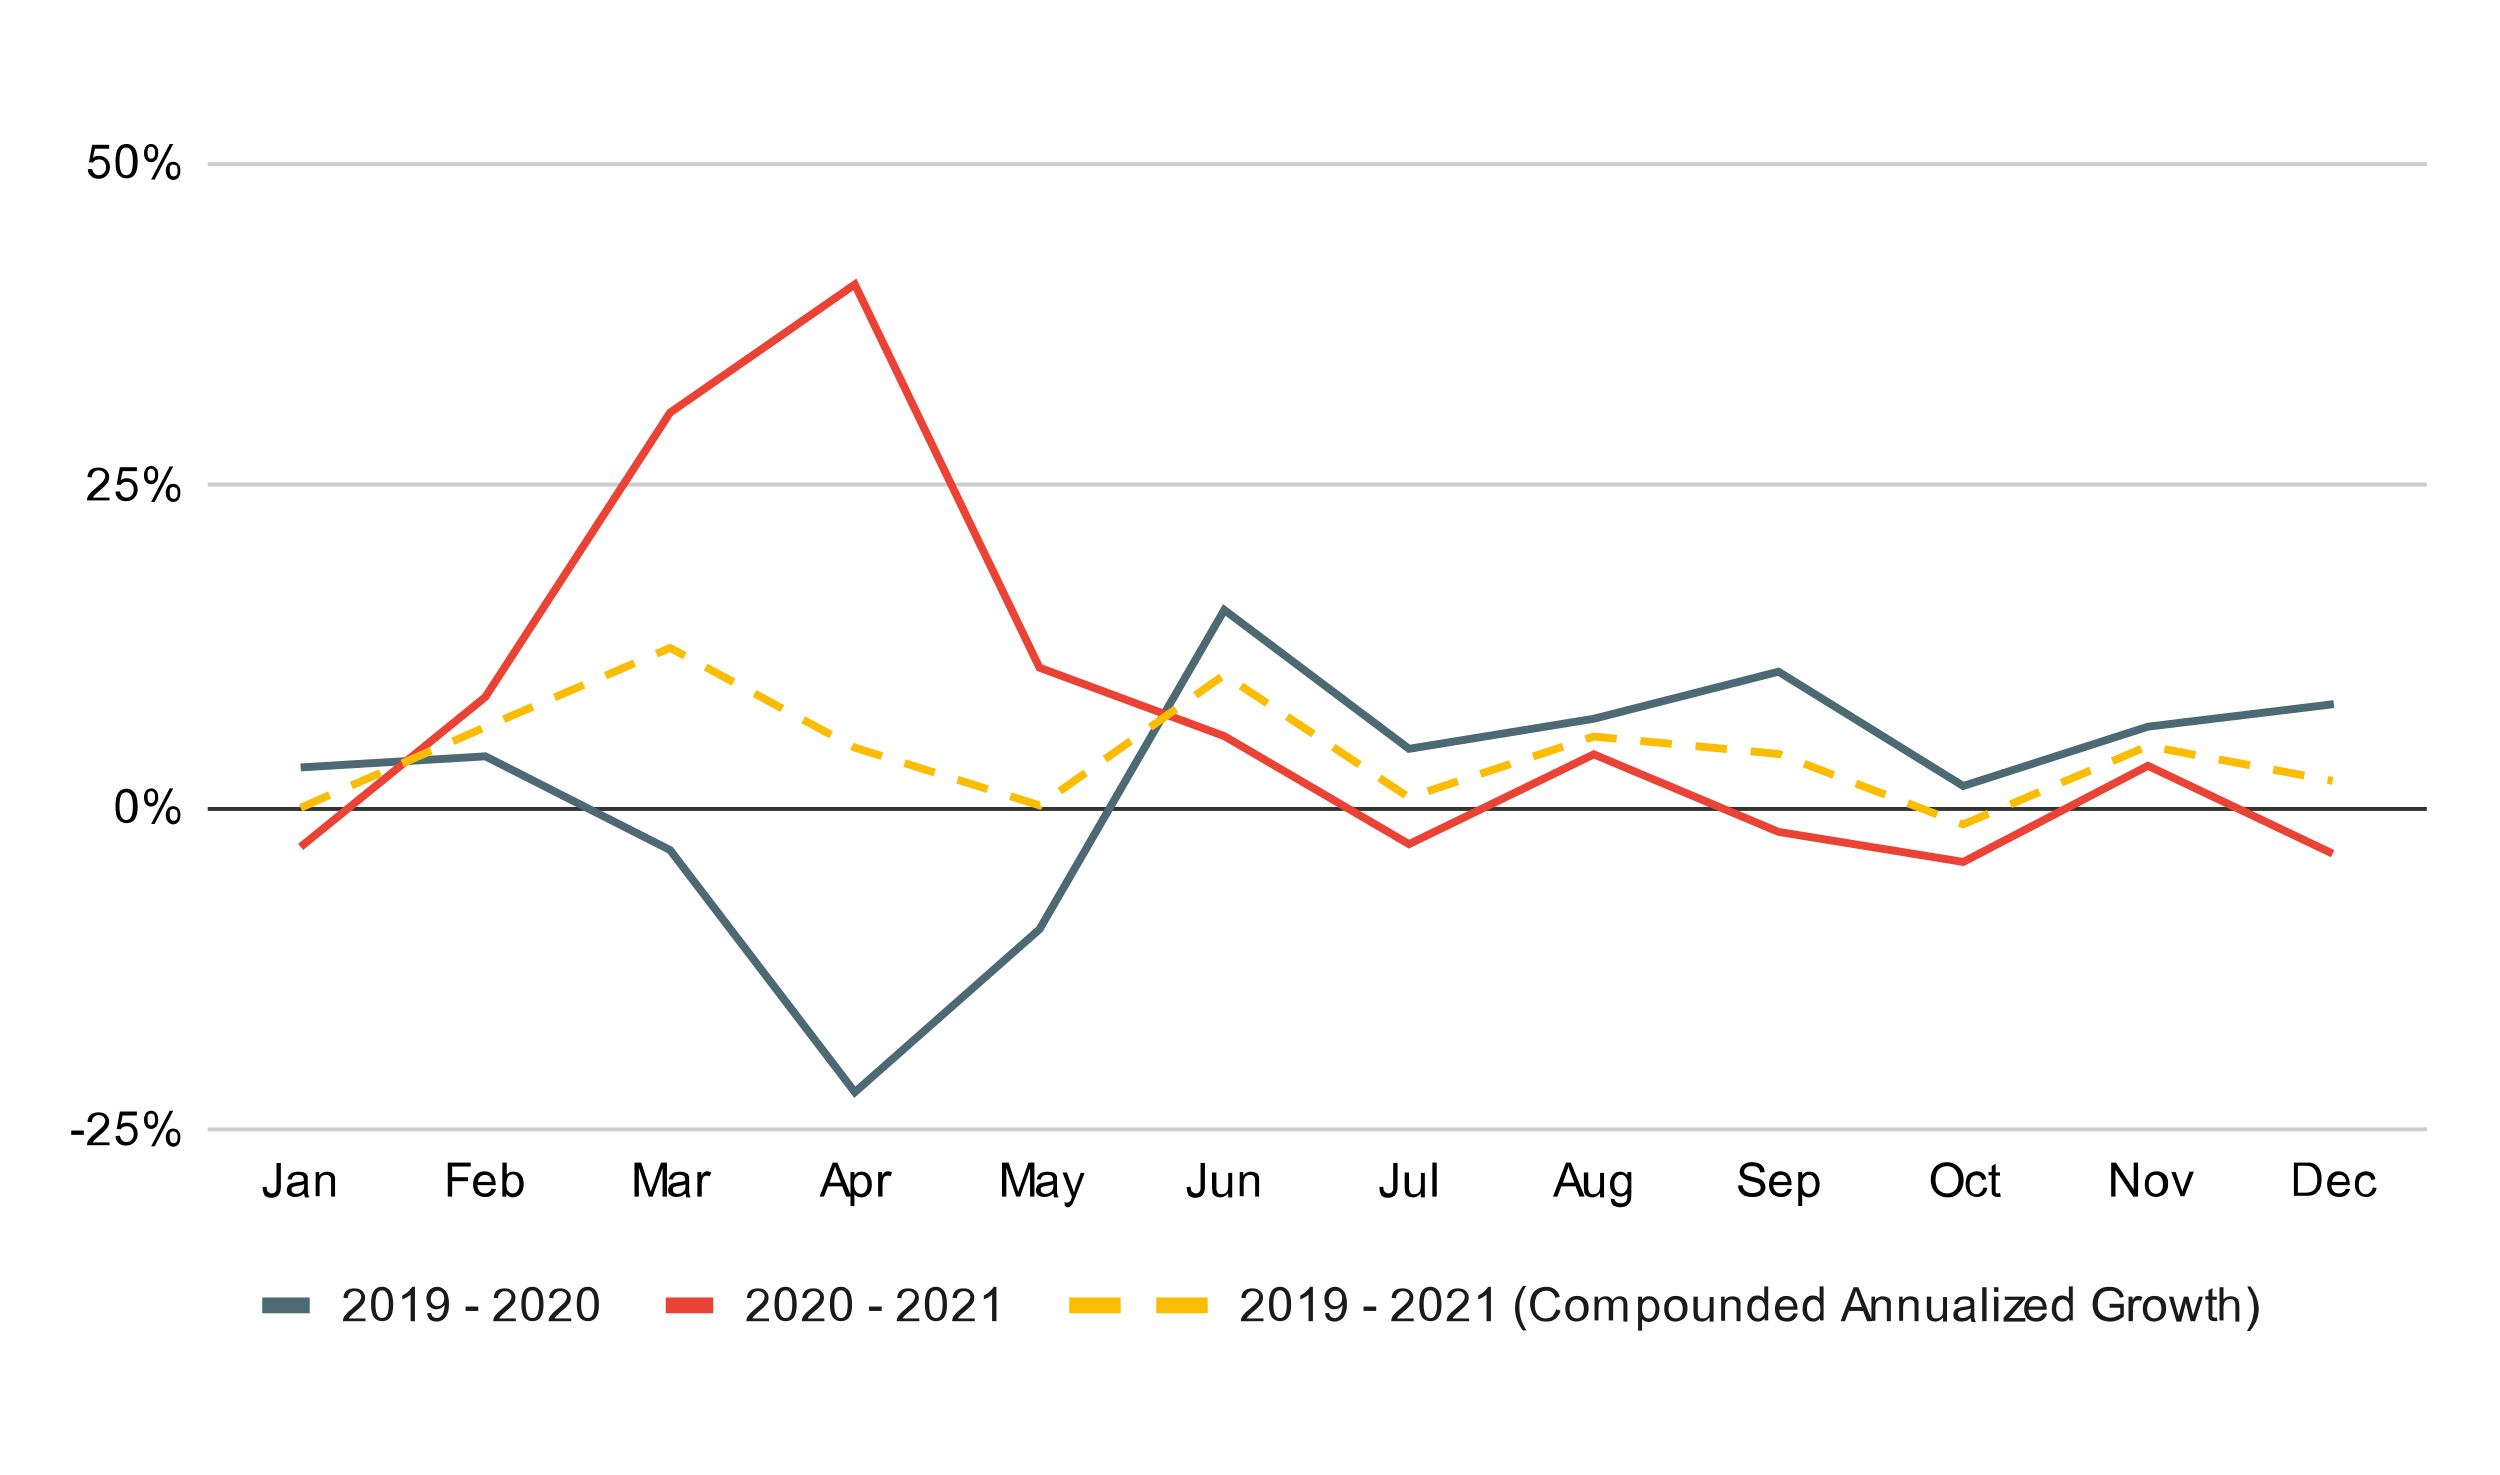 <?xml version="1.0" encoding="utf-8"?>
<!-- Generator: Adobe Illustrator 25.4.1, SVG Export Plug-In . SVG Version: 6.00 Build 0)  -->
<svg version="1.1" id="Layer_1" xmlns="http://www.w3.org/2000/svg" xmlns:xlink="http://www.w3.org/1999/xlink" x="0px" y="0px"
	 viewBox="0 0 632 373" style="enable-background:new 0 0 632 373;" xml:space="preserve">
<style type="text/css">
	.st0{fill:#FFFFFF;}
	.st1{fill:none;stroke:#CCCCCC;stroke-miterlimit:10;}
	.st2{fill:none;stroke:#333333;stroke-miterlimit:10;}
	
		.st3{clip-path:url(#SVGID_00000134247684582472353240000018126109554733978269_);fill:none;stroke:#4D6974;stroke-width:2;stroke-miterlimit:10;}
	
		.st4{clip-path:url(#SVGID_00000047773843029244347780000000215567619384801704_);fill:none;stroke:#EA4335;stroke-width:2;stroke-miterlimit:10;}
	
		.st5{clip-path:url(#SVGID_00000072250040700791006960000011231630600796265890_);fill:none;stroke:#FBBC04;stroke-width:2;stroke-miterlimit:10;stroke-dasharray:8,6;}
	.st6{clip-path:url(#SVGID_00000182501486863920145240000016181064659040452497_);fill-opacity:0;}
	.st7{clip-path:url(#SVGID_00000043434669313790695790000014355671810272464573_);fill-opacity:0;}
	.st8{clip-path:url(#SVGID_00000018219387395644656370000002073836335083532178_);fill-opacity:0;}
	.st9{clip-path:url(#SVGID_00000008838733839420113470000011970026548290358165_);fill-opacity:0;}
	.st10{clip-path:url(#SVGID_00000012454366834680634470000010297729695304073404_);fill-opacity:0;}
	.st11{clip-path:url(#SVGID_00000063619338013015817450000013026718712093868735_);fill-opacity:0;}
	.st12{clip-path:url(#SVGID_00000087406475621831459350000003029103616216974501_);fill-opacity:0;}
	.st13{clip-path:url(#SVGID_00000142159599762757892830000006263909701536378021_);fill-opacity:0;}
	.st14{clip-path:url(#SVGID_00000021094105089628016170000017674056405237877168_);fill-opacity:0;}
	.st15{clip-path:url(#SVGID_00000139296049690886634580000012888667904744913571_);fill-opacity:0;}
	.st16{clip-path:url(#SVGID_00000060715470823904936760000003468075077911530376_);fill-opacity:0;}
	.st17{clip-path:url(#SVGID_00000127735033499108829070000015148774755299931537_);fill-opacity:0;}
	.st18{clip-path:url(#SVGID_00000075847332739761404110000014366644191803369361_);fill-opacity:0;}
	.st19{clip-path:url(#SVGID_00000116950558283487673480000009565833644087396778_);fill-opacity:0;}
	.st20{clip-path:url(#SVGID_00000139258693560832201170000005055456138507084954_);fill-opacity:0;}
	.st21{clip-path:url(#SVGID_00000065064059581259765630000010668737507787396738_);fill-opacity:0;}
	.st22{clip-path:url(#SVGID_00000118369710780729392740000006081030501518835642_);fill-opacity:0;}
	.st23{clip-path:url(#SVGID_00000124137351379306897780000016158949447414001807_);fill-opacity:0;}
	.st24{clip-path:url(#SVGID_00000062883111443177352440000001636401382083259779_);fill-opacity:0;}
	.st25{clip-path:url(#SVGID_00000093176044958846020580000015031047482209414533_);fill-opacity:0;}
	.st26{clip-path:url(#SVGID_00000102539795349412301770000001668991811779522978_);fill-opacity:0;}
	.st27{clip-path:url(#SVGID_00000143586948853113620890000018104096443257501615_);fill-opacity:0;}
	.st28{clip-path:url(#SVGID_00000026149951521310003410000011506585603660003508_);fill-opacity:0;}
	.st29{clip-path:url(#SVGID_00000099620103071336566180000016766773297894466466_);fill-opacity:0;}
	.st30{clip-path:url(#SVGID_00000073703517277769985750000004807778604798674109_);fill-opacity:0;}
	.st31{clip-path:url(#SVGID_00000127729997337689321460000016193815205229240971_);fill-opacity:0;}
	.st32{clip-path:url(#SVGID_00000037663665422233797970000008739724028981662361_);fill-opacity:0;}
	.st33{clip-path:url(#SVGID_00000174571890577713239840000010435892401099607685_);fill-opacity:0;}
	.st34{clip-path:url(#SVGID_00000055671161522358000120000014593512055433127309_);fill-opacity:0;}
	.st35{clip-path:url(#SVGID_00000055695228313361567060000012603851096754444179_);fill-opacity:0;}
	.st36{clip-path:url(#SVGID_00000139988602386907626480000008661388750433471152_);fill-opacity:0;}
	.st37{clip-path:url(#SVGID_00000148624945144879035490000012208993814149105032_);fill-opacity:0;}
	.st38{clip-path:url(#SVGID_00000072969594688971785990000005688716439949938069_);fill-opacity:0;}
	.st39{clip-path:url(#SVGID_00000004505766690669019430000016839720557668067721_);fill-opacity:0;}
	.st40{clip-path:url(#SVGID_00000124150146406323793690000000186824322270694326_);fill-opacity:0;}
	.st41{clip-path:url(#SVGID_00000175324919190516713480000011442655455553392552_);fill-opacity:0;}
	.st42{fill:none;stroke:#4D6974;stroke-width:4;stroke-miterlimit:10;}
	.st43{fill:#1A1A1A;}
	.st44{fill:none;stroke:#EA4335;stroke-width:4;stroke-miterlimit:10;}
	.st45{fill:none;stroke:#FBBC04;stroke-width:4;stroke-miterlimit:10;stroke-dasharray:13,9;}
</style>
<path class="st0" d="M0,0h632v373H0V0z"/>
<path class="st1" d="M52.5,285.5h561"/>
<path class="st2" d="M52.5,204.5h561"/>
<path class="st1" d="M52.5,122.5h561"/>
<path class="st1" d="M52.5,41.5h561"/>
<g>
	<defs>
		<rect id="SVGID_1_" x="52.7" y="41.1" width="560.7" height="244.4"/>
	</defs>
	<clipPath id="SVGID_00000106127062231481007930000003590898436393581750_">
		<use xlink:href="#SVGID_1_"  style="overflow:visible;"/>
	</clipPath>
	
		<path style="clip-path:url(#SVGID_00000106127062231481007930000003590898436393581750_);fill:none;stroke:#4D6974;stroke-width:2;stroke-miterlimit:10;" d="
		M76,194l46.7-2.8l46.7,23.7l46.7,61.2l46.7-41.2l46.7-80.7l46.7,35.1l46.7-7.6l46.7-11.9l46.7,28.9l46.7-15L590,178"/>
</g>
<g>
	<defs>
		<rect id="SVGID_00000067931059591724568100000012011409719470206361_" x="52.7" y="41.1" width="560.7" height="244.4"/>
	</defs>
	<clipPath id="SVGID_00000088095307506591039870000004937636944816345518_">
		<use xlink:href="#SVGID_00000067931059591724568100000012011409719470206361_"  style="overflow:visible;"/>
	</clipPath>
	
		<path style="clip-path:url(#SVGID_00000088095307506591039870000004937636944816345518_);fill:none;stroke:#EA4335;stroke-width:2;stroke-miterlimit:10;" d="
		M76,214.1l46.7-37.9l46.7-71.9l46.7-32.4l46.7,96.9l46.7,17.3l46.7,27.3l46.7-22.7l46.7,19.6l46.7,7.6l46.7-24.3l46.7,22.2"/>
</g>
<g>
	<defs>
		<rect id="SVGID_00000132066073099651797350000011131509745316327850_" x="52.7" y="41.1" width="560.7" height="244.4"/>
	</defs>
	<clipPath id="SVGID_00000139271262593997442110000012562741683858260634_">
		<use xlink:href="#SVGID_00000132066073099651797350000011131509745316327850_"  style="overflow:visible;"/>
	</clipPath>
	
		<path style="clip-path:url(#SVGID_00000139271262593997442110000012562741683858260634_);fill:none;stroke:#FBBC04;stroke-width:2;stroke-miterlimit:10;stroke-dasharray:8,6;" d="
		M76,204.2l46.7-20.4l46.7-20l46.7,25.2l46.7,14.6l46.7-33l46.7,31l46.7-15.4l46.7,4.4l46.7,17.8l46.7-19.8l46.7,8.8"/>
</g>
<g>
	<defs>
		<rect id="SVGID_00000097489925199179226840000012800055983277869214_" x="52.7" y="41.1" width="560.7" height="244.4"/>
	</defs>
	<clipPath id="SVGID_00000124852473297532142370000008911216099594123696_">
		<use xlink:href="#SVGID_00000097489925199179226840000012800055983277869214_"  style="overflow:visible;"/>
	</clipPath>
	<path style="clip-path:url(#SVGID_00000124852473297532142370000008911216099594123696_);fill-opacity:0;" d="M79,194
		c0,1.7-1.3,3-3,3s-3-1.3-3-3c0-1.7,1.3-3,3-3S79,192.4,79,194z"/>
</g>
<g>
	<defs>
		<rect id="SVGID_00000075137684567432777320000017138811561218576290_" x="52.7" y="41.1" width="560.7" height="244.4"/>
	</defs>
	<clipPath id="SVGID_00000045615390287377783500000008660803781441073302_">
		<use xlink:href="#SVGID_00000075137684567432777320000017138811561218576290_"  style="overflow:visible;"/>
	</clipPath>
	<path style="clip-path:url(#SVGID_00000045615390287377783500000008660803781441073302_);fill-opacity:0;" d="M125.7,191.2
		c0,1.7-1.3,3-3,3c-1.7,0-3-1.3-3-3s1.3-3,3-3C124.4,188.2,125.7,189.6,125.7,191.2z"/>
</g>
<g>
	<defs>
		<rect id="SVGID_00000145049639202292138020000001038102164207349413_" x="52.7" y="41.1" width="560.7" height="244.4"/>
	</defs>
	<clipPath id="SVGID_00000094583364624574552610000011128370239486442640_">
		<use xlink:href="#SVGID_00000145049639202292138020000001038102164207349413_"  style="overflow:visible;"/>
	</clipPath>
	<path style="clip-path:url(#SVGID_00000094583364624574552610000011128370239486442640_);fill-opacity:0;" d="M172.5,215
		c0,1.7-1.3,3-3,3c-1.7,0-3-1.3-3-3c0-1.7,1.3-3,3-3C171.1,212,172.5,213.3,172.5,215z"/>
</g>
<g>
	<defs>
		<rect id="SVGID_00000118380872240713289970000010892184103526193034_" x="52.7" y="41.1" width="560.7" height="244.4"/>
	</defs>
	<clipPath id="SVGID_00000006680525299700002440000006523366266112597416_">
		<use xlink:href="#SVGID_00000118380872240713289970000010892184103526193034_"  style="overflow:visible;"/>
	</clipPath>
	<path style="clip-path:url(#SVGID_00000006680525299700002440000006523366266112597416_);fill-opacity:0;" d="M219.2,276.1
		c0,1.7-1.3,3-3,3c-1.7,0-3-1.3-3-3s1.3-3,3-3C217.9,273.1,219.2,274.5,219.2,276.1z"/>
</g>
<g>
	<defs>
		<rect id="SVGID_00000046329456438921947130000008678230480477186979_" x="52.7" y="41.1" width="560.7" height="244.4"/>
	</defs>
	<clipPath id="SVGID_00000020392167641804021130000014595605305543824044_">
		<use xlink:href="#SVGID_00000046329456438921947130000008678230480477186979_"  style="overflow:visible;"/>
	</clipPath>
	<path style="clip-path:url(#SVGID_00000020392167641804021130000014595605305543824044_);fill-opacity:0;" d="M265.9,234.9
		c0,1.7-1.3,3-3,3s-3-1.3-3-3s1.3-3,3-3S265.9,233.3,265.9,234.9z"/>
</g>
<g>
	<defs>
		<rect id="SVGID_00000031207497518870275170000013737059491802303646_" x="52.7" y="41.1" width="560.7" height="244.4"/>
	</defs>
	<clipPath id="SVGID_00000021816683973433131470000009590660462918427522_">
		<use xlink:href="#SVGID_00000031207497518870275170000013737059491802303646_"  style="overflow:visible;"/>
	</clipPath>
	<path style="clip-path:url(#SVGID_00000021816683973433131470000009590660462918427522_);fill-opacity:0;" d="M312.6,154.3
		c0,1.7-1.3,3-3,3s-3-1.3-3-3c0-1.7,1.3-3,3-3S312.6,152.6,312.6,154.3z"/>
</g>
<g>
	<defs>
		<rect id="SVGID_00000111908594548664614520000016318359432237731470_" x="52.7" y="41.1" width="560.7" height="244.4"/>
	</defs>
	<clipPath id="SVGID_00000160165204847580912870000013013214559001942959_">
		<use xlink:href="#SVGID_00000111908594548664614520000016318359432237731470_"  style="overflow:visible;"/>
	</clipPath>
	<path style="clip-path:url(#SVGID_00000160165204847580912870000013013214559001942959_);fill-opacity:0;" d="M359.4,189.4
		c0,1.7-1.3,3-3,3s-3-1.3-3-3c0-1.7,1.3-3,3-3S359.4,187.7,359.4,189.4z"/>
</g>
<g>
	<defs>
		<rect id="SVGID_00000093891967329043362510000016123625936483279255_" x="52.7" y="41.1" width="560.7" height="244.4"/>
	</defs>
	<clipPath id="SVGID_00000121254096564800216140000002764978189878237351_">
		<use xlink:href="#SVGID_00000093891967329043362510000016123625936483279255_"  style="overflow:visible;"/>
	</clipPath>
	<path style="clip-path:url(#SVGID_00000121254096564800216140000002764978189878237351_);fill-opacity:0;" d="M406.1,181.8
		c0,1.7-1.3,3-3,3s-3-1.3-3-3c0-1.7,1.3-3,3-3S406.1,180.1,406.1,181.8z"/>
</g>
<g>
	<defs>
		<rect id="SVGID_00000066475317096592514580000006164475892772778127_" x="52.7" y="41.1" width="560.7" height="244.4"/>
	</defs>
	<clipPath id="SVGID_00000026882340050466545160000010330251179430905734_">
		<use xlink:href="#SVGID_00000066475317096592514580000006164475892772778127_"  style="overflow:visible;"/>
	</clipPath>
	<path style="clip-path:url(#SVGID_00000026882340050466545160000010330251179430905734_);fill-opacity:0;" d="M452.8,169.9
		c0,1.7-1.3,3-3,3c-1.7,0-3-1.3-3-3c0-1.7,1.3-3,3-3C451.5,166.9,452.8,168.2,452.8,169.9z"/>
</g>
<g>
	<defs>
		<rect id="SVGID_00000024722945770663286330000002056613469387206079_" x="52.7" y="41.1" width="560.7" height="244.4"/>
	</defs>
	<clipPath id="SVGID_00000155834690631023645510000018050429493144662677_">
		<use xlink:href="#SVGID_00000024722945770663286330000002056613469387206079_"  style="overflow:visible;"/>
	</clipPath>
	<path style="clip-path:url(#SVGID_00000155834690631023645510000018050429493144662677_);fill-opacity:0;" d="M499.5,198.8
		c0,1.7-1.3,3-3,3s-3-1.3-3-3s1.3-3,3-3S499.5,197.2,499.5,198.8z"/>
</g>
<g>
	<defs>
		<rect id="SVGID_00000176725270677600226000000001395735636620620461_" x="52.7" y="41.1" width="560.7" height="244.4"/>
	</defs>
	<clipPath id="SVGID_00000173881588659811100710000006689494924972368557_">
		<use xlink:href="#SVGID_00000176725270677600226000000001395735636620620461_"  style="overflow:visible;"/>
	</clipPath>
	<path style="clip-path:url(#SVGID_00000173881588659811100710000006689494924972368557_);fill-opacity:0;" d="M546.3,183.8
		c0,1.7-1.3,3-3,3s-3-1.3-3-3c0-1.7,1.3-3,3-3S546.3,182.1,546.3,183.8z"/>
</g>
<g>
	<defs>
		<rect id="SVGID_00000131332127861522138870000002208826581120526213_" x="52.7" y="41.1" width="560.7" height="244.4"/>
	</defs>
	<clipPath id="SVGID_00000083791581967387070840000002247803977028588162_">
		<use xlink:href="#SVGID_00000131332127861522138870000002208826581120526213_"  style="overflow:visible;"/>
	</clipPath>
	<path style="clip-path:url(#SVGID_00000083791581967387070840000002247803977028588162_);fill-opacity:0;" d="M593,178
		c0,1.7-1.3,3-3,3c-1.7,0-3-1.3-3-3c0-1.7,1.3-3,3-3C591.6,175,593,176.4,593,178z"/>
</g>
<g>
	<defs>
		<rect id="SVGID_00000141413718856632499760000011876729634106015119_" x="52.7" y="41.1" width="560.7" height="244.4"/>
	</defs>
	<clipPath id="SVGID_00000177457354159739747160000001449716284412414637_">
		<use xlink:href="#SVGID_00000141413718856632499760000011876729634106015119_"  style="overflow:visible;"/>
	</clipPath>
	<path style="clip-path:url(#SVGID_00000177457354159739747160000001449716284412414637_);fill-opacity:0;" d="M79,214.1
		c0,1.7-1.3,3-3,3s-3-1.3-3-3s1.3-3,3-3S79,212.4,79,214.1z"/>
</g>
<g>
	<defs>
		<rect id="SVGID_00000026869882939081581290000002746201835399099280_" x="52.7" y="41.1" width="560.7" height="244.4"/>
	</defs>
	<clipPath id="SVGID_00000028307541876058666230000013905395930907904138_">
		<use xlink:href="#SVGID_00000026869882939081581290000002746201835399099280_"  style="overflow:visible;"/>
	</clipPath>
	<path style="clip-path:url(#SVGID_00000028307541876058666230000013905395930907904138_);fill-opacity:0;" d="M125.7,176.2
		c0,1.7-1.3,3-3,3c-1.7,0-3-1.3-3-3c0-1.7,1.3-3,3-3C124.4,173.2,125.7,174.5,125.7,176.2z"/>
</g>
<g>
	<defs>
		<rect id="SVGID_00000010309654483087214930000015434744800750670256_" x="52.7" y="41.1" width="560.7" height="244.4"/>
	</defs>
	<clipPath id="SVGID_00000063634854888955845330000014631545571050337431_">
		<use xlink:href="#SVGID_00000010309654483087214930000015434744800750670256_"  style="overflow:visible;"/>
	</clipPath>
	<path style="clip-path:url(#SVGID_00000063634854888955845330000014631545571050337431_);fill-opacity:0;" d="M172.5,104.3
		c0,1.7-1.3,3-3,3c-1.7,0-3-1.3-3-3c0-1.7,1.3-3,3-3C171.1,101.3,172.5,102.6,172.5,104.3z"/>
</g>
<g>
	<defs>
		<rect id="SVGID_00000021840721042976406090000006489056361777425051_" x="52.7" y="41.1" width="560.7" height="244.4"/>
	</defs>
	<clipPath id="SVGID_00000168820228134155560670000004123672340454648996_">
		<use xlink:href="#SVGID_00000021840721042976406090000006489056361777425051_"  style="overflow:visible;"/>
	</clipPath>
	<path style="clip-path:url(#SVGID_00000168820228134155560670000004123672340454648996_);fill-opacity:0;" d="M219.2,71.9
		c0,1.7-1.3,3-3,3c-1.7,0-3-1.3-3-3s1.3-3,3-3C217.9,68.9,219.2,70.2,219.2,71.9z"/>
</g>
<g>
	<defs>
		<rect id="SVGID_00000056413933777479539720000003373563553072612002_" x="52.7" y="41.1" width="560.7" height="244.4"/>
	</defs>
	<clipPath id="SVGID_00000071541415357383145810000011459658294317996214_">
		<use xlink:href="#SVGID_00000056413933777479539720000003373563553072612002_"  style="overflow:visible;"/>
	</clipPath>
	<path style="clip-path:url(#SVGID_00000071541415357383145810000011459658294317996214_);fill-opacity:0;" d="M265.9,168.8
		c0,1.7-1.3,3-3,3s-3-1.3-3-3c0-1.7,1.3-3,3-3S265.9,167.1,265.9,168.8z"/>
</g>
<g>
	<defs>
		<rect id="SVGID_00000103229750594702116720000009285980918769260685_" x="52.7" y="41.1" width="560.7" height="244.4"/>
	</defs>
	<clipPath id="SVGID_00000177467340593537684600000000216541688585017265_">
		<use xlink:href="#SVGID_00000103229750594702116720000009285980918769260685_"  style="overflow:visible;"/>
	</clipPath>
	<path style="clip-path:url(#SVGID_00000177467340593537684600000000216541688585017265_);fill-opacity:0;" d="M312.6,186.1
		c0,1.7-1.3,3-3,3s-3-1.3-3-3s1.3-3,3-3S312.6,184.5,312.6,186.1z"/>
</g>
<g>
	<defs>
		<rect id="SVGID_00000041980072852584728150000003333848684878159248_" x="52.7" y="41.1" width="560.7" height="244.4"/>
	</defs>
	<clipPath id="SVGID_00000126301118843098916340000009335101305219510920_">
		<use xlink:href="#SVGID_00000041980072852584728150000003333848684878159248_"  style="overflow:visible;"/>
	</clipPath>
	<path style="clip-path:url(#SVGID_00000126301118843098916340000009335101305219510920_);fill-opacity:0;" d="M359.4,213.4
		c0,1.7-1.3,3-3,3s-3-1.3-3-3c0-1.7,1.3-3,3-3S359.4,211.7,359.4,213.4z"/>
</g>
<g>
	<defs>
		<rect id="SVGID_00000048486389460866429320000011725889605011303066_" x="52.7" y="41.1" width="560.7" height="244.4"/>
	</defs>
	<clipPath id="SVGID_00000029040921603659327870000010732490510726405517_">
		<use xlink:href="#SVGID_00000048486389460866429320000011725889605011303066_"  style="overflow:visible;"/>
	</clipPath>
	<path style="clip-path:url(#SVGID_00000029040921603659327870000010732490510726405517_);fill-opacity:0;" d="M406.1,190.7
		c0,1.7-1.3,3-3,3s-3-1.3-3-3s1.3-3,3-3S406.1,189,406.1,190.7z"/>
</g>
<g>
	<defs>
		<rect id="SVGID_00000005230740236385225780000013969157212871843769_" x="52.7" y="41.1" width="560.7" height="244.4"/>
	</defs>
	<clipPath id="SVGID_00000072240666928540428090000016216576150290426042_">
		<use xlink:href="#SVGID_00000005230740236385225780000013969157212871843769_"  style="overflow:visible;"/>
	</clipPath>
	<path style="clip-path:url(#SVGID_00000072240666928540428090000016216576150290426042_);fill-opacity:0;" d="M452.8,210.2
		c0,1.7-1.3,3-3,3c-1.7,0-3-1.3-3-3c0-1.7,1.3-3,3-3C451.5,207.2,452.8,208.6,452.8,210.2z"/>
</g>
<g>
	<defs>
		<rect id="SVGID_00000110459895578230076510000000477422913990600078_" x="52.7" y="41.1" width="560.7" height="244.4"/>
	</defs>
	<clipPath id="SVGID_00000138541679091540127040000003908516408155941786_">
		<use xlink:href="#SVGID_00000110459895578230076510000000477422913990600078_"  style="overflow:visible;"/>
	</clipPath>
	<path style="clip-path:url(#SVGID_00000138541679091540127040000003908516408155941786_);fill-opacity:0;" d="M499.5,217.9
		c0,1.7-1.3,3-3,3s-3-1.3-3-3c0-1.7,1.3-3,3-3S499.5,216.2,499.5,217.9z"/>
</g>
<g>
	<defs>
		<rect id="SVGID_00000002375014820108796340000016722583175201445545_" x="52.7" y="41.1" width="560.7" height="244.4"/>
	</defs>
	<clipPath id="SVGID_00000100375793641867444810000005716304240398514569_">
		<use xlink:href="#SVGID_00000002375014820108796340000016722583175201445545_"  style="overflow:visible;"/>
	</clipPath>
	<path style="clip-path:url(#SVGID_00000100375793641867444810000005716304240398514569_);fill-opacity:0;" d="M546.3,193.6
		c0,1.7-1.3,3-3,3s-3-1.3-3-3s1.3-3,3-3S546.3,191.9,546.3,193.6z"/>
</g>
<g>
	<defs>
		<rect id="SVGID_00000047780835329119151860000016639693531056222622_" x="52.7" y="41.1" width="560.7" height="244.4"/>
	</defs>
	<clipPath id="SVGID_00000001624313965927807850000008541632598174193599_">
		<use xlink:href="#SVGID_00000047780835329119151860000016639693531056222622_"  style="overflow:visible;"/>
	</clipPath>
	<path style="clip-path:url(#SVGID_00000001624313965927807850000008541632598174193599_);fill-opacity:0;" d="M593,215.8
		c0,1.7-1.3,3-3,3c-1.7,0-3-1.3-3-3c0-1.7,1.3-3,3-3C591.6,212.8,593,214.2,593,215.8z"/>
</g>
<g>
	<defs>
		<rect id="SVGID_00000101782257765884102130000013176077242413470861_" x="52.7" y="41.1" width="560.7" height="244.4"/>
	</defs>
	<clipPath id="SVGID_00000038374669726351060570000012382672007344396458_">
		<use xlink:href="#SVGID_00000101782257765884102130000013176077242413470861_"  style="overflow:visible;"/>
	</clipPath>
	<path style="clip-path:url(#SVGID_00000038374669726351060570000012382672007344396458_);fill-opacity:0;" d="M79,204.2
		c0,1.7-1.3,3-3,3s-3-1.3-3-3c0-1.7,1.3-3,3-3S79,202.5,79,204.2z"/>
</g>
<g>
	<defs>
		<rect id="SVGID_00000150085679056672893080000002099463074288275355_" x="52.7" y="41.1" width="560.7" height="244.4"/>
	</defs>
	<clipPath id="SVGID_00000005951022554795994700000002192394305786223290_">
		<use xlink:href="#SVGID_00000150085679056672893080000002099463074288275355_"  style="overflow:visible;"/>
	</clipPath>
	<path style="clip-path:url(#SVGID_00000005951022554795994700000002192394305786223290_);fill-opacity:0;" d="M125.7,183.8
		c0,1.7-1.3,3-3,3c-1.7,0-3-1.3-3-3s1.3-3,3-3C124.4,180.8,125.7,182.1,125.7,183.8z"/>
</g>
<g>
	<defs>
		<rect id="SVGID_00000119796783727299720950000016935735570996123022_" x="52.7" y="41.1" width="560.7" height="244.4"/>
	</defs>
	<clipPath id="SVGID_00000168812817657218344080000011337261654798491039_">
		<use xlink:href="#SVGID_00000119796783727299720950000016935735570996123022_"  style="overflow:visible;"/>
	</clipPath>
	<path style="clip-path:url(#SVGID_00000168812817657218344080000011337261654798491039_);fill-opacity:0;" d="M172.5,163.8
		c0,1.7-1.3,3-3,3c-1.7,0-3-1.3-3-3c0-1.7,1.3-3,3-3C171.1,160.8,172.5,162.1,172.5,163.8z"/>
</g>
<g>
	<defs>
		<rect id="SVGID_00000128460936243993900860000012398200720678129843_" x="52.7" y="41.1" width="560.7" height="244.4"/>
	</defs>
	<clipPath id="SVGID_00000146487275686252553550000014876470365888067208_">
		<use xlink:href="#SVGID_00000128460936243993900860000012398200720678129843_"  style="overflow:visible;"/>
	</clipPath>
	<path style="clip-path:url(#SVGID_00000146487275686252553550000014876470365888067208_);fill-opacity:0;" d="M219.2,189
		c0,1.7-1.3,3-3,3c-1.7,0-3-1.3-3-3s1.3-3,3-3C217.9,186,219.2,187.3,219.2,189z"/>
</g>
<g>
	<defs>
		<rect id="SVGID_00000059989519607078489350000015820345709758209679_" x="52.7" y="41.1" width="560.7" height="244.4"/>
	</defs>
	<clipPath id="SVGID_00000160884053645867389780000000318335614599689406_">
		<use xlink:href="#SVGID_00000059989519607078489350000015820345709758209679_"  style="overflow:visible;"/>
	</clipPath>
	<path style="clip-path:url(#SVGID_00000160884053645867389780000000318335614599689406_);fill-opacity:0;" d="M265.9,203.5
		c0,1.7-1.3,3-3,3s-3-1.3-3-3c0-1.7,1.3-3,3-3S265.9,201.9,265.9,203.5z"/>
</g>
<g>
	<defs>
		<rect id="SVGID_00000047771488769487000820000002348237085972743102_" x="52.7" y="41.1" width="560.7" height="244.4"/>
	</defs>
	<clipPath id="SVGID_00000077306114098228266530000018133283491485432978_">
		<use xlink:href="#SVGID_00000047771488769487000820000002348237085972743102_"  style="overflow:visible;"/>
	</clipPath>
	<path style="clip-path:url(#SVGID_00000077306114098228266530000018133283491485432978_);fill-opacity:0;" d="M312.6,170.6
		c0,1.7-1.3,3-3,3s-3-1.3-3-3s1.3-3,3-3S312.6,168.9,312.6,170.6z"/>
</g>
<g>
	<defs>
		<rect id="SVGID_00000116221912300820533350000005846718455157404298_" x="52.7" y="41.1" width="560.7" height="244.4"/>
	</defs>
	<clipPath id="SVGID_00000106146113922540935860000017596400500564600766_">
		<use xlink:href="#SVGID_00000116221912300820533350000005846718455157404298_"  style="overflow:visible;"/>
	</clipPath>
	<path style="clip-path:url(#SVGID_00000106146113922540935860000017596400500564600766_);fill-opacity:0;" d="M359.4,201.6
		c0,1.7-1.3,3-3,3s-3-1.3-3-3c0-1.7,1.3-3,3-3S359.4,199.9,359.4,201.6z"/>
</g>
<g>
	<defs>
		<rect id="SVGID_00000024683240260575203900000008764989826533239735_" x="52.7" y="41.1" width="560.7" height="244.4"/>
	</defs>
	<clipPath id="SVGID_00000048500540861772481620000015454147806888252309_">
		<use xlink:href="#SVGID_00000024683240260575203900000008764989826533239735_"  style="overflow:visible;"/>
	</clipPath>
	<path style="clip-path:url(#SVGID_00000048500540861772481620000015454147806888252309_);fill-opacity:0;" d="M406.1,186.2
		c0,1.7-1.3,3-3,3s-3-1.3-3-3c0-1.7,1.3-3,3-3S406.1,184.6,406.1,186.2z"/>
</g>
<g>
	<defs>
		<rect id="SVGID_00000031900730549891605360000009518232437545263529_" x="52.7" y="41.1" width="560.7" height="244.4"/>
	</defs>
	<clipPath id="SVGID_00000029741056591614077350000004071935257123258241_">
		<use xlink:href="#SVGID_00000031900730549891605360000009518232437545263529_"  style="overflow:visible;"/>
	</clipPath>
	<path style="clip-path:url(#SVGID_00000029741056591614077350000004071935257123258241_);fill-opacity:0;" d="M452.8,190.7
		c0,1.7-1.3,3-3,3c-1.7,0-3-1.3-3-3c0-1.7,1.3-3,3-3C451.5,187.7,452.8,189,452.8,190.7z"/>
</g>
<g>
	<defs>
		<rect id="SVGID_00000036950656998034030150000010513534916876167582_" x="52.7" y="41.1" width="560.7" height="244.4"/>
	</defs>
	<clipPath id="SVGID_00000022555293949886202260000014995497244692740495_">
		<use xlink:href="#SVGID_00000036950656998034030150000010513534916876167582_"  style="overflow:visible;"/>
	</clipPath>
	<path style="clip-path:url(#SVGID_00000022555293949886202260000014995497244692740495_);fill-opacity:0;" d="M499.5,208.5
		c0,1.7-1.3,3-3,3s-3-1.3-3-3c0-1.7,1.3-3,3-3S499.5,206.8,499.5,208.5z"/>
</g>
<g>
	<defs>
		<rect id="SVGID_00000122708880074322691380000016873523354526842272_" x="52.7" y="41.1" width="560.7" height="244.4"/>
	</defs>
	<clipPath id="SVGID_00000034081827849127189760000015726501925079055771_">
		<use xlink:href="#SVGID_00000122708880074322691380000016873523354526842272_"  style="overflow:visible;"/>
	</clipPath>
	<path style="clip-path:url(#SVGID_00000034081827849127189760000015726501925079055771_);fill-opacity:0;" d="M546.3,188.7
		c0,1.7-1.3,3-3,3s-3-1.3-3-3s1.3-3,3-3S546.3,187.1,546.3,188.7z"/>
</g>
<g>
	<defs>
		<rect id="SVGID_00000128486521337620469560000004046771909681291185_" x="52.7" y="41.1" width="560.7" height="244.4"/>
	</defs>
	<clipPath id="SVGID_00000098912649345947337330000004448087060050882451_">
		<use xlink:href="#SVGID_00000128486521337620469560000004046771909681291185_"  style="overflow:visible;"/>
	</clipPath>
	<path style="clip-path:url(#SVGID_00000098912649345947337330000004448087060050882451_);fill-opacity:0;" d="M593,197.5
		c0,1.7-1.3,3-3,3c-1.7,0-3-1.3-3-3c0-1.7,1.3-3,3-3C591.6,194.5,593,195.8,593,197.5z"/>
</g>
<path d="M18,286.9v-1.1h3.2v1.1H18z M27.7,288.5v1H22c0-0.2,0-0.5,0.1-0.7c0.1-0.4,0.4-0.8,0.7-1.1c0.3-0.4,0.8-0.8,1.4-1.3
	c0.9-0.8,1.6-1.4,1.9-1.8c0.3-0.4,0.5-0.9,0.5-1.3c0-0.4-0.2-0.8-0.5-1c-0.3-0.3-0.7-0.4-1.2-0.4c-0.5,0-0.9,0.2-1.2,0.5
	c-0.3,0.3-0.5,0.7-0.5,1.3l-1.1-0.1c0.1-0.8,0.3-1.4,0.8-1.8c0.5-0.4,1.1-0.6,2-0.6c0.8,0,1.5,0.2,2,0.7c0.5,0.5,0.7,1,0.7,1.7
	c0,0.3-0.1,0.7-0.2,1c-0.1,0.3-0.4,0.7-0.7,1c-0.3,0.4-0.9,0.9-1.6,1.5c-0.6,0.5-1,0.9-1.2,1.1c-0.2,0.2-0.3,0.4-0.4,0.6H27.7z
	 M29.2,287.2l1.1-0.1c0.1,0.5,0.3,0.9,0.6,1.2c0.3,0.3,0.7,0.4,1.1,0.4c0.5,0,0.9-0.2,1.3-0.6s0.5-0.9,0.5-1.5
	c0-0.6-0.2-1.1-0.5-1.4c-0.3-0.4-0.8-0.5-1.3-0.5c-0.3,0-0.6,0.1-0.9,0.2c-0.3,0.2-0.5,0.4-0.6,0.6l-1-0.1l0.8-4.4h4.3v1H31
	l-0.5,2.3c0.5-0.4,1-0.5,1.6-0.5c0.8,0,1.4,0.3,1.9,0.8c0.5,0.5,0.8,1.2,0.8,2c0,0.8-0.2,1.4-0.7,2c-0.6,0.7-1.3,1-2.3,1
	c-0.8,0-1.4-0.2-1.9-0.7C29.5,288.5,29.2,288,29.2,287.2z M36.4,283c0-0.6,0.2-1.1,0.5-1.6c0.3-0.4,0.8-0.6,1.3-0.6
	c0.5,0,1,0.2,1.3,0.6s0.5,0.9,0.5,1.7c0,0.7-0.2,1.3-0.5,1.7c-0.4,0.4-0.8,0.6-1.3,0.6s-1-0.2-1.3-0.6S36.4,283.8,36.4,283z
	 M38.2,281.5c-0.3,0-0.5,0.1-0.7,0.3c-0.2,0.2-0.2,0.6-0.2,1.2c0,0.6,0.1,0.9,0.2,1.2c0.2,0.2,0.4,0.3,0.7,0.3
	c0.3,0,0.5-0.1,0.7-0.3c0.2-0.2,0.3-0.6,0.3-1.2c0-0.6-0.1-1-0.3-1.2C38.7,281.6,38.5,281.5,38.2,281.5z M38.2,289.8l4.7-9h0.9
	l-4.7,9H38.2z M41.9,287.5c0-0.6,0.2-1.1,0.5-1.6c0.3-0.4,0.8-0.6,1.4-0.6c0.5,0,1,0.2,1.3,0.6c0.4,0.4,0.5,0.9,0.5,1.7
	c0,0.7-0.2,1.3-0.5,1.7c-0.4,0.4-0.8,0.6-1.3,0.6c-0.5,0-0.9-0.2-1.3-0.6C42.1,288.8,41.9,288.3,41.9,287.5z M43.8,286
	c-0.3,0-0.5,0.1-0.7,0.3c-0.2,0.2-0.2,0.6-0.2,1.2c0,0.5,0.1,0.9,0.3,1.2c0.2,0.2,0.4,0.3,0.7,0.3c0.3,0,0.5-0.1,0.7-0.3
	c0.2-0.2,0.3-0.6,0.3-1.2c0-0.6-0.1-0.9-0.3-1.2C44.2,286.1,44,286,43.8,286z"/>
<path d="M29.2,203.8c0-1,0.1-1.8,0.3-2.5c0.2-0.6,0.5-1.1,0.9-1.4c0.4-0.3,0.9-0.5,1.6-0.5c0.5,0,0.9,0.1,1.2,0.3
	c0.4,0.2,0.6,0.5,0.9,0.8c0.2,0.3,0.4,0.8,0.5,1.3s0.2,1.2,0.2,2c0,1-0.1,1.8-0.3,2.4c-0.2,0.6-0.5,1.1-0.9,1.4
	c-0.4,0.3-0.9,0.5-1.6,0.5c-0.8,0-1.5-0.3-2-0.9C29.4,206.6,29.2,205.4,29.2,203.8z M30.2,203.8c0,1.4,0.2,2.3,0.5,2.8
	c0.3,0.5,0.7,0.7,1.2,0.7c0.5,0,0.9-0.2,1.2-0.7c0.3-0.5,0.5-1.4,0.5-2.8c0-1.4-0.2-2.4-0.5-2.8c-0.3-0.5-0.7-0.7-1.2-0.7
	c-0.5,0-0.9,0.2-1.2,0.6C30.4,201.4,30.2,202.4,30.2,203.8z M36.4,201.5c0-0.6,0.2-1.1,0.5-1.6c0.3-0.4,0.8-0.6,1.3-0.6
	c0.5,0,1,0.2,1.3,0.6s0.5,0.9,0.5,1.7c0,0.7-0.2,1.3-0.5,1.7c-0.4,0.4-0.8,0.6-1.3,0.6s-1-0.2-1.3-0.6S36.4,202.3,36.4,201.5z
	 M38.2,200c-0.3,0-0.5,0.1-0.7,0.3c-0.2,0.2-0.2,0.6-0.2,1.2c0,0.6,0.1,0.9,0.2,1.2c0.2,0.2,0.4,0.3,0.7,0.3c0.3,0,0.5-0.1,0.7-0.3
	c0.2-0.2,0.3-0.6,0.3-1.2c0-0.6-0.1-1-0.3-1.2C38.7,200.1,38.5,200,38.2,200z M38.2,208.3l4.7-9h0.9l-4.7,9H38.2z M41.9,206
	c0-0.6,0.2-1.1,0.5-1.6c0.3-0.4,0.8-0.6,1.4-0.6c0.5,0,1,0.2,1.3,0.6c0.4,0.4,0.5,0.9,0.5,1.7c0,0.7-0.2,1.3-0.5,1.7
	c-0.4,0.4-0.8,0.6-1.3,0.6c-0.5,0-0.9-0.2-1.3-0.6C42.1,207.4,41.9,206.8,41.9,206z M43.8,204.5c-0.3,0-0.5,0.1-0.7,0.3
	c-0.2,0.2-0.2,0.6-0.2,1.2c0,0.5,0.1,0.9,0.3,1.2c0.2,0.2,0.4,0.3,0.7,0.3c0.3,0,0.5-0.1,0.7-0.3c0.2-0.2,0.3-0.6,0.3-1.2
	c0-0.6-0.1-0.9-0.3-1.2C44.2,204.6,44,204.5,43.8,204.5z"/>
<path d="M27.7,125.5v1H22c0-0.2,0-0.5,0.1-0.7c0.1-0.4,0.4-0.8,0.7-1.1c0.3-0.4,0.8-0.8,1.4-1.3c0.9-0.8,1.6-1.4,1.9-1.8
	c0.3-0.4,0.5-0.9,0.5-1.3c0-0.4-0.2-0.8-0.5-1c-0.3-0.3-0.7-0.4-1.2-0.4c-0.5,0-0.9,0.2-1.2,0.5c-0.3,0.3-0.5,0.7-0.5,1.3l-1.1-0.1
	c0.1-0.8,0.3-1.4,0.8-1.8c0.5-0.4,1.1-0.6,2-0.6c0.8,0,1.5,0.2,2,0.7c0.5,0.5,0.7,1,0.7,1.7c0,0.3-0.1,0.7-0.2,1
	c-0.1,0.3-0.4,0.7-0.7,1c-0.3,0.4-0.9,0.9-1.6,1.5c-0.6,0.5-1,0.9-1.2,1.1c-0.2,0.2-0.3,0.4-0.4,0.6H27.7z M29.2,124.3l1.1-0.1
	c0.1,0.5,0.3,0.9,0.6,1.2c0.3,0.3,0.7,0.4,1.1,0.4c0.5,0,0.9-0.2,1.3-0.6c0.4-0.4,0.5-0.9,0.5-1.5c0-0.6-0.2-1.1-0.5-1.4
	c-0.3-0.4-0.8-0.5-1.3-0.5c-0.3,0-0.6,0.1-0.9,0.2c-0.3,0.2-0.5,0.4-0.6,0.6l-1-0.1l0.8-4.4h4.3v1H31l-0.5,2.3
	c0.5-0.4,1-0.5,1.6-0.5c0.8,0,1.4,0.3,1.9,0.8c0.5,0.5,0.8,1.2,0.8,2c0,0.8-0.2,1.4-0.7,2c-0.6,0.7-1.3,1-2.3,1
	c-0.8,0-1.4-0.2-1.9-0.7C29.5,125.6,29.2,125,29.2,124.3z M36.4,120c0-0.6,0.2-1.1,0.5-1.6c0.3-0.4,0.8-0.6,1.3-0.6
	c0.5,0,1,0.2,1.3,0.6c0.4,0.4,0.5,0.9,0.5,1.7c0,0.7-0.2,1.3-0.5,1.7c-0.4,0.4-0.8,0.6-1.3,0.6s-1-0.2-1.3-0.6
	C36.5,121.4,36.4,120.8,36.4,120z M38.2,118.5c-0.3,0-0.5,0.1-0.7,0.3c-0.2,0.2-0.2,0.6-0.2,1.2c0,0.6,0.1,0.9,0.2,1.2
	c0.2,0.2,0.4,0.3,0.7,0.3c0.3,0,0.5-0.1,0.7-0.3c0.2-0.2,0.3-0.6,0.3-1.2c0-0.6-0.1-1-0.3-1.2C38.7,118.7,38.5,118.5,38.2,118.5z
	 M38.2,126.9l4.7-9h0.9l-4.7,9H38.2z M41.9,124.5c0-0.6,0.2-1.1,0.5-1.6c0.3-0.4,0.8-0.6,1.4-0.6c0.5,0,1,0.2,1.3,0.6
	c0.4,0.4,0.5,0.9,0.5,1.7c0,0.7-0.2,1.3-0.5,1.7c-0.4,0.4-0.8,0.6-1.3,0.6c-0.5,0-0.9-0.2-1.3-0.6C42.1,125.9,41.9,125.3,41.9,124.5
	z M43.8,123.1c-0.3,0-0.5,0.1-0.7,0.3c-0.2,0.2-0.2,0.6-0.2,1.2c0,0.5,0.1,0.9,0.3,1.2c0.2,0.2,0.4,0.3,0.7,0.3
	c0.3,0,0.5-0.1,0.7-0.3c0.2-0.2,0.3-0.6,0.3-1.2c0-0.6-0.1-0.9-0.3-1.2C44.2,123.2,44,123.1,43.8,123.1z"/>
<path d="M22.2,42.8l1.1-0.1c0.1,0.5,0.3,0.9,0.6,1.2c0.3,0.3,0.7,0.4,1.1,0.4c0.5,0,0.9-0.2,1.3-0.6c0.4-0.4,0.5-0.9,0.5-1.5
	c0-0.6-0.2-1.1-0.5-1.4c-0.3-0.4-0.8-0.5-1.3-0.5c-0.3,0-0.6,0.1-0.9,0.2c-0.3,0.2-0.5,0.4-0.6,0.6l-1-0.1l0.8-4.4h4.3v1H24
	l-0.5,2.3c0.5-0.4,1-0.5,1.6-0.5c0.8,0,1.4,0.3,1.9,0.8c0.5,0.5,0.8,1.2,0.8,2c0,0.8-0.2,1.4-0.7,2c-0.6,0.7-1.3,1-2.2,1
	c-0.8,0-1.4-0.2-1.9-0.7C22.5,44.1,22.2,43.6,22.2,42.8z M29.2,40.8c0-1,0.1-1.8,0.3-2.5c0.2-0.6,0.5-1.1,0.9-1.4
	c0.4-0.3,0.9-0.5,1.6-0.5c0.5,0,0.9,0.1,1.2,0.3c0.4,0.2,0.6,0.5,0.9,0.8c0.2,0.3,0.4,0.8,0.5,1.3s0.2,1.2,0.2,2
	c0,1-0.1,1.8-0.3,2.4c-0.2,0.6-0.5,1.1-0.9,1.4c-0.4,0.3-0.9,0.5-1.6,0.5c-0.8,0-1.5-0.3-2-0.9C29.4,43.6,29.2,42.5,29.2,40.8z
	 M30.2,40.8c0,1.4,0.2,2.3,0.5,2.8c0.3,0.5,0.7,0.7,1.2,0.7c0.5,0,0.9-0.2,1.2-0.7c0.3-0.5,0.5-1.4,0.5-2.8c0-1.4-0.2-2.4-0.5-2.8
	c-0.3-0.5-0.7-0.7-1.2-0.7c-0.5,0-0.9,0.2-1.2,0.6C30.4,38.5,30.2,39.4,30.2,40.8z M36.4,38.6c0-0.6,0.2-1.1,0.5-1.6
	c0.3-0.4,0.8-0.6,1.3-0.6c0.5,0,1,0.2,1.3,0.6c0.4,0.4,0.5,0.9,0.5,1.7c0,0.7-0.2,1.3-0.5,1.7c-0.4,0.4-0.8,0.6-1.3,0.6
	s-1-0.2-1.3-0.6C36.5,39.9,36.4,39.3,36.4,38.6z M38.2,37.1c-0.3,0-0.5,0.1-0.7,0.3c-0.2,0.2-0.2,0.6-0.2,1.2c0,0.6,0.1,0.9,0.2,1.2
	c0.2,0.2,0.4,0.3,0.7,0.3c0.3,0,0.5-0.1,0.7-0.3c0.2-0.2,0.3-0.6,0.3-1.2c0-0.6-0.1-1-0.3-1.2C38.7,37.2,38.5,37.1,38.2,37.1z
	 M38.2,45.4l4.7-9h0.9l-4.7,9H38.2z M41.9,43.1c0-0.6,0.2-1.1,0.5-1.6c0.3-0.4,0.8-0.6,1.4-0.6c0.5,0,1,0.2,1.3,0.6
	c0.4,0.4,0.5,0.9,0.5,1.7c0,0.7-0.2,1.3-0.5,1.7c-0.4,0.4-0.8,0.6-1.3,0.6c-0.5,0-0.9-0.2-1.3-0.6C42.1,44.4,41.9,43.8,41.9,43.1z
	 M43.8,41.6c-0.3,0-0.5,0.1-0.7,0.3c-0.2,0.2-0.2,0.6-0.2,1.2c0,0.5,0.1,0.9,0.3,1.2c0.2,0.2,0.4,0.3,0.7,0.3c0.3,0,0.5-0.1,0.7-0.3
	c0.2-0.2,0.3-0.6,0.3-1.2c0-0.6-0.1-0.9-0.3-1.2C44.2,41.7,44,41.6,43.8,41.6z"/>
<path d="M66.4,300.1l1-0.1c0,0.7,0.1,1.1,0.4,1.3s0.5,0.4,0.9,0.4c0.3,0,0.5-0.1,0.7-0.2c0.2-0.1,0.3-0.3,0.4-0.5
	c0.1-0.2,0.1-0.6,0.1-1.1v-5.9h1.1v5.9c0,0.7-0.1,1.3-0.3,1.7c-0.2,0.4-0.4,0.7-0.8,0.9c-0.4,0.2-0.8,0.3-1.3,0.3
	c-0.8,0-1.3-0.2-1.7-0.6C66.6,301.6,66.4,300.9,66.4,300.1z M76.9,301.7c-0.4,0.3-0.8,0.6-1.1,0.7c-0.4,0.1-0.7,0.2-1.2,0.2
	c-0.7,0-1.2-0.2-1.6-0.5s-0.5-0.8-0.5-1.3c0-0.3,0.1-0.6,0.2-0.8c0.1-0.3,0.3-0.5,0.5-0.6c0.2-0.2,0.5-0.3,0.8-0.3
	c0.2-0.1,0.5-0.1,0.9-0.2c0.8-0.1,1.5-0.2,1.9-0.4c0-0.1,0-0.2,0-0.3c0-0.4-0.1-0.7-0.3-0.9c-0.3-0.2-0.7-0.3-1.2-0.3
	c-0.5,0-0.9,0.1-1.1,0.3c-0.2,0.2-0.4,0.5-0.5,0.9l-1-0.1c0.1-0.4,0.2-0.8,0.5-1.1s0.5-0.5,0.9-0.6s0.9-0.2,1.4-0.2s1,0.1,1.3,0.2
	s0.6,0.3,0.7,0.5s0.3,0.4,0.3,0.7c0,0.2,0,0.5,0,1v1.4c0,1,0,1.6,0.1,1.9c0.1,0.3,0.1,0.5,0.3,0.8h-1.1
	C77,302.3,76.9,302,76.9,301.7z M76.8,299.4c-0.4,0.2-1,0.3-1.7,0.4c-0.4,0.1-0.7,0.1-0.9,0.2c-0.2,0.1-0.3,0.2-0.4,0.3
	c-0.1,0.1-0.1,0.3-0.1,0.5c0,0.3,0.1,0.5,0.3,0.7c0.2,0.2,0.5,0.3,0.9,0.3s0.8-0.1,1.1-0.3c0.3-0.2,0.6-0.4,0.7-0.7
	c0.1-0.2,0.2-0.6,0.2-1V299.4z M79.8,302.5v-6.2h0.9v0.9c0.5-0.7,1.1-1,2-1c0.4,0,0.7,0.1,1,0.2c0.3,0.1,0.6,0.3,0.7,0.5
	s0.3,0.5,0.3,0.8c0,0.2,0,0.5,0,1v3.8h-1v-3.8c0-0.4,0-0.8-0.1-1s-0.2-0.4-0.4-0.5c-0.2-0.1-0.5-0.2-0.7-0.2c-0.4,0-0.8,0.1-1.2,0.4
	c-0.3,0.3-0.5,0.8-0.5,1.6v3.4H79.8z"/>
<path d="M113.2,302.5v-8.6h5.8v1h-4.7v2.7h4v1h-4v3.9H113.2z M124.3,300.5l1.1,0.1c-0.2,0.6-0.5,1.1-1,1.5c-0.5,0.4-1.1,0.5-1.8,0.5
	c-0.9,0-1.6-0.3-2.2-0.8c-0.5-0.6-0.8-1.3-0.8-2.4c0-1,0.3-1.8,0.8-2.4c0.5-0.6,1.2-0.9,2.1-0.9c0.8,0,1.5,0.3,2,0.8
	c0.5,0.6,0.8,1.4,0.8,2.4c0,0.1,0,0.2,0,0.3h-4.6c0,0.7,0.2,1.2,0.6,1.6c0.3,0.4,0.8,0.5,1.3,0.5c0.4,0,0.7-0.1,1-0.3
	C123.9,301.3,124.1,300.9,124.3,300.5z M120.8,298.8h3.5c0-0.5-0.2-0.9-0.4-1.2c-0.3-0.4-0.8-0.6-1.3-0.6c-0.5,0-0.9,0.2-1.2,0.5
	C121.1,297.8,120.9,298.2,120.8,298.8z M128,302.5h-1v-8.6h1.1v3.1c0.4-0.6,1-0.8,1.7-0.8c0.4,0,0.7,0.1,1.1,0.2
	c0.3,0.1,0.6,0.4,0.8,0.6c0.2,0.3,0.4,0.6,0.5,1s0.2,0.8,0.2,1.3c0,1.1-0.3,1.9-0.8,2.5s-1.2,0.9-1.9,0.9c-0.7,0-1.3-0.3-1.7-0.9
	V302.5z M128,299.3c0,0.7,0.1,1.3,0.3,1.6c0.3,0.5,0.8,0.8,1.3,0.8c0.5,0,0.9-0.2,1.2-0.6c0.3-0.4,0.5-1,0.5-1.8
	c0-0.8-0.2-1.4-0.5-1.8c-0.3-0.4-0.7-0.6-1.2-0.6c-0.5,0-0.9,0.2-1.2,0.6C128.2,298,128,298.6,128,299.3z"/>
<path d="M160.4,302.5v-8.6h1.7l2,6.1c0.2,0.6,0.3,1,0.4,1.3c0.1-0.3,0.2-0.8,0.5-1.4l2.1-6h1.5v8.6h-1.1v-7.2l-2.5,7.2h-1l-2.5-7.3
	v7.3H160.4z M173.3,301.7c-0.4,0.3-0.8,0.6-1.1,0.7c-0.4,0.1-0.7,0.2-1.2,0.2c-0.7,0-1.2-0.2-1.6-0.5s-0.5-0.8-0.5-1.3
	c0-0.3,0.1-0.6,0.2-0.8c0.1-0.3,0.3-0.5,0.5-0.6c0.2-0.2,0.5-0.3,0.8-0.3c0.2-0.1,0.5-0.1,0.9-0.2c0.8-0.1,1.5-0.2,1.9-0.4
	c0-0.1,0-0.2,0-0.3c0-0.4-0.1-0.7-0.3-0.9c-0.3-0.2-0.7-0.3-1.2-0.3c-0.5,0-0.9,0.1-1.1,0.3c-0.2,0.2-0.4,0.5-0.5,0.9l-1-0.1
	c0.1-0.4,0.2-0.8,0.5-1.1s0.5-0.5,0.9-0.6s0.9-0.2,1.4-0.2s1,0.1,1.3,0.2s0.6,0.3,0.7,0.5s0.3,0.4,0.3,0.7c0,0.2,0,0.5,0,1v1.4
	c0,1,0,1.6,0.1,1.9c0.1,0.3,0.1,0.5,0.3,0.8h-1.1C173.4,302.3,173.4,302,173.3,301.7z M173.2,299.4c-0.4,0.2-1,0.3-1.7,0.4
	c-0.4,0.1-0.7,0.1-0.9,0.2c-0.2,0.1-0.3,0.2-0.4,0.3c-0.1,0.1-0.1,0.3-0.1,0.5c0,0.3,0.1,0.5,0.3,0.7c0.2,0.2,0.5,0.3,0.9,0.3
	s0.8-0.1,1.1-0.3c0.3-0.2,0.6-0.4,0.7-0.7c0.1-0.2,0.2-0.6,0.2-1V299.4z M176.3,302.5v-6.2h1v0.9c0.2-0.4,0.5-0.7,0.7-0.9
	c0.2-0.1,0.4-0.2,0.7-0.2c0.4,0,0.7,0.1,1.1,0.3l-0.4,1c-0.3-0.2-0.5-0.2-0.8-0.2c-0.2,0-0.5,0.1-0.6,0.2c-0.2,0.1-0.3,0.3-0.4,0.6
	c-0.1,0.4-0.2,0.8-0.2,1.2v3.3H176.3z"/>
<path d="M207.2,302.5l3.3-8.6h1.2l3.5,8.6h-1.3l-1-2.6h-3.6l-1,2.6H207.2z M209.7,299h2.9l-0.9-2.4c-0.3-0.7-0.5-1.3-0.6-1.8
	c-0.1,0.6-0.3,1.1-0.5,1.6L209.7,299z M215,304.9v-8.6h1v0.8c0.2-0.3,0.5-0.5,0.8-0.7c0.3-0.2,0.6-0.2,1-0.2c0.5,0,1,0.1,1.4,0.4
	s0.7,0.7,0.9,1.2c0.2,0.5,0.3,1,0.3,1.6c0,0.6-0.1,1.2-0.3,1.7c-0.2,0.5-0.5,0.9-1,1.2s-0.9,0.4-1.4,0.4c-0.4,0-0.7-0.1-1-0.2
	c-0.3-0.2-0.5-0.3-0.7-0.6v3H215z M215.9,299.4c0,0.8,0.2,1.4,0.5,1.8c0.3,0.4,0.7,0.6,1.2,0.6c0.5,0,0.9-0.2,1.2-0.6
	c0.3-0.4,0.5-1,0.5-1.8c0-0.8-0.2-1.4-0.5-1.8c-0.3-0.4-0.7-0.6-1.2-0.6c-0.4,0-0.8,0.2-1.2,0.6S215.9,298.6,215.9,299.4z
	 M222,302.5v-6.2h1v0.9c0.2-0.4,0.5-0.7,0.7-0.9c0.2-0.1,0.4-0.2,0.7-0.2c0.4,0,0.7,0.1,1.1,0.3l-0.4,1c-0.3-0.2-0.5-0.2-0.8-0.2
	c-0.2,0-0.5,0.1-0.6,0.2c-0.2,0.1-0.3,0.3-0.4,0.6c-0.1,0.4-0.2,0.8-0.2,1.2v3.3H222z"/>
<path d="M253.3,302.5v-8.6h1.7l2,6.1c0.2,0.6,0.3,1,0.4,1.3c0.1-0.3,0.2-0.8,0.5-1.4l2.1-6h1.5v8.6h-1.1v-7.2l-2.5,7.2h-1l-2.5-7.3
	v7.3H253.3z M266.3,301.7c-0.4,0.3-0.8,0.6-1.1,0.7c-0.4,0.1-0.7,0.2-1.2,0.2c-0.7,0-1.2-0.2-1.6-0.5c-0.4-0.3-0.5-0.8-0.5-1.3
	c0-0.3,0.1-0.6,0.2-0.8c0.1-0.3,0.3-0.5,0.5-0.6c0.2-0.2,0.5-0.3,0.8-0.3c0.2-0.1,0.5-0.1,0.9-0.2c0.8-0.1,1.5-0.2,1.9-0.4
	c0-0.1,0-0.2,0-0.3c0-0.4-0.1-0.7-0.3-0.9c-0.3-0.2-0.7-0.3-1.2-0.3c-0.5,0-0.9,0.1-1.1,0.3c-0.2,0.2-0.4,0.5-0.5,0.9l-1-0.1
	c0.1-0.4,0.2-0.8,0.5-1.1s0.5-0.5,0.9-0.6s0.9-0.2,1.4-0.2s1,0.1,1.3,0.2c0.3,0.1,0.6,0.3,0.7,0.5s0.3,0.4,0.3,0.7c0,0.2,0,0.5,0,1
	v1.4c0,1,0,1.6,0.1,1.9c0.1,0.3,0.1,0.5,0.3,0.8h-1.1C266.4,302.3,266.3,302,266.3,301.7z M266.2,299.4c-0.4,0.2-1,0.3-1.7,0.4
	c-0.4,0.1-0.7,0.1-0.9,0.2c-0.2,0.1-0.3,0.2-0.4,0.3c-0.1,0.1-0.1,0.3-0.1,0.5c0,0.3,0.1,0.5,0.3,0.7c0.2,0.2,0.5,0.3,0.9,0.3
	s0.8-0.1,1.1-0.3c0.3-0.2,0.6-0.4,0.7-0.7c0.1-0.2,0.2-0.6,0.2-1V299.4z M269.2,304.9l-0.1-1c0.2,0.1,0.4,0.1,0.6,0.1
	c0.2,0,0.4,0,0.5-0.1c0.1-0.1,0.3-0.2,0.4-0.3c0.1-0.1,0.2-0.4,0.3-0.8c0-0.1,0-0.1,0.1-0.2l-2.4-6.2h1.1l1.3,3.6
	c0.2,0.5,0.3,0.9,0.5,1.5c0.1-0.5,0.3-1,0.4-1.4l1.3-3.6h1l-2.4,6.3c-0.3,0.7-0.5,1.1-0.6,1.4c-0.2,0.4-0.4,0.6-0.7,0.8
	c-0.2,0.2-0.5,0.2-0.9,0.2C269.6,305,269.4,305,269.2,304.9z"/>
<path d="M300,300.1l1-0.1c0,0.7,0.1,1.1,0.4,1.3s0.5,0.4,0.9,0.4c0.3,0,0.5-0.1,0.7-0.2c0.2-0.1,0.3-0.3,0.4-0.5
	c0.1-0.2,0.1-0.6,0.1-1.1v-5.9h1.1v5.9c0,0.7-0.1,1.3-0.3,1.7c-0.2,0.4-0.4,0.7-0.8,0.9c-0.4,0.2-0.8,0.3-1.3,0.3
	c-0.8,0-1.3-0.2-1.7-0.6C300.2,301.6,300,300.9,300,300.1z M310.5,302.5v-0.9c-0.5,0.7-1.2,1.1-2,1.1c-0.4,0-0.7-0.1-1-0.2
	c-0.3-0.1-0.5-0.3-0.7-0.5c-0.2-0.2-0.3-0.5-0.3-0.8c0-0.2-0.1-0.5-0.1-1v-3.8h1.1v3.5c0,0.5,0,0.9,0.1,1.1c0.1,0.3,0.2,0.5,0.4,0.7
	c0.2,0.2,0.5,0.2,0.8,0.2c0.3,0,0.6-0.1,0.9-0.2c0.3-0.2,0.5-0.4,0.6-0.7c0.1-0.3,0.2-0.7,0.2-1.2v-3.3h1v6.2H310.5z M313.4,302.5
	v-6.2h0.9v0.9c0.5-0.7,1.1-1,2-1c0.4,0,0.7,0.1,1,0.2c0.3,0.1,0.6,0.3,0.7,0.5s0.3,0.5,0.3,0.8c0,0.2,0,0.5,0,1v3.8h-1v-3.8
	c0-0.4,0-0.8-0.1-1s-0.2-0.4-0.4-0.5c-0.2-0.1-0.5-0.2-0.7-0.2c-0.4,0-0.8,0.1-1.2,0.4c-0.3,0.3-0.5,0.8-0.5,1.6v3.4H313.4z"/>
<path d="M348.7,300.1l1-0.1c0,0.7,0.1,1.1,0.4,1.3s0.5,0.4,0.9,0.4c0.3,0,0.5-0.1,0.7-0.2c0.2-0.1,0.3-0.3,0.4-0.5
	c0.1-0.2,0.1-0.6,0.1-1.1v-5.9h1.1v5.9c0,0.7-0.1,1.3-0.3,1.7c-0.2,0.4-0.4,0.7-0.8,0.9c-0.4,0.2-0.8,0.3-1.3,0.3
	c-0.8,0-1.3-0.2-1.7-0.6C348.9,301.6,348.7,300.9,348.7,300.1z M359.2,302.5v-0.9c-0.5,0.7-1.2,1.1-2,1.1c-0.4,0-0.7-0.1-1-0.2
	c-0.3-0.1-0.5-0.3-0.7-0.5c-0.2-0.2-0.3-0.5-0.3-0.8c0-0.2-0.1-0.5-0.1-1v-3.8h1.1v3.5c0,0.5,0,0.9,0.1,1.1c0.1,0.3,0.2,0.5,0.4,0.7
	c0.2,0.2,0.5,0.2,0.8,0.2c0.3,0,0.6-0.1,0.9-0.2c0.3-0.2,0.5-0.4,0.6-0.7c0.1-0.3,0.2-0.7,0.2-1.2v-3.3h1v6.2H359.2z M362.1,302.5
	v-8.6h1.1v8.6H362.1z"/>
<path d="M392.6,302.5l3.3-8.6h1.2l3.5,8.6h-1.3l-1-2.6h-3.6l-1,2.6H392.6z M395.1,299h2.9l-0.9-2.4c-0.3-0.7-0.5-1.3-0.6-1.8
	c-0.1,0.6-0.3,1.1-0.5,1.6L395.1,299z M404.5,302.5v-0.9c-0.5,0.7-1.2,1.1-2,1.1c-0.4,0-0.7-0.1-1-0.2c-0.3-0.1-0.5-0.3-0.7-0.5
	c-0.2-0.2-0.3-0.5-0.3-0.8c0-0.2-0.1-0.5-0.1-1v-3.8h1.1v3.5c0,0.5,0,0.9,0.1,1.1c0.1,0.3,0.2,0.5,0.4,0.7c0.2,0.2,0.5,0.2,0.8,0.2
	c0.3,0,0.6-0.1,0.9-0.2c0.3-0.2,0.5-0.4,0.6-0.7c0.1-0.3,0.2-0.7,0.2-1.2v-3.3h1v6.2H404.5z M407.2,303l1,0.2c0,0.3,0.2,0.5,0.4,0.7
	c0.3,0.2,0.6,0.3,1.1,0.3c0.5,0,0.9-0.1,1.1-0.3c0.3-0.2,0.5-0.5,0.5-0.8c0.1-0.2,0.1-0.7,0.1-1.4c-0.5,0.5-1,0.8-1.7,0.8
	c-0.9,0-1.5-0.3-2-0.9c-0.5-0.6-0.7-1.4-0.7-2.2c0-0.6,0.1-1.1,0.3-1.6c0.2-0.5,0.5-0.9,0.9-1.2s0.9-0.4,1.4-0.4
	c0.7,0,1.3,0.3,1.8,0.9v-0.8h1v5.4c0,1-0.1,1.7-0.3,2.1c-0.2,0.4-0.5,0.7-0.9,1c-0.4,0.2-1,0.4-1.6,0.4c-0.7,0-1.3-0.2-1.8-0.5
	C407.4,304.2,407.2,303.7,407.2,303z M408.1,299.3c0,0.8,0.2,1.4,0.5,1.8c0.3,0.4,0.7,0.6,1.2,0.6c0.5,0,0.9-0.2,1.2-0.6
	c0.3-0.4,0.5-1,0.5-1.8c0-0.8-0.2-1.3-0.5-1.7c-0.3-0.4-0.7-0.6-1.2-0.6c-0.5,0-0.9,0.2-1.2,0.6C408.2,298,408.1,298.5,408.1,299.3z
	"/>
<path d="M439.4,299.7l1.1-0.1c0.1,0.4,0.2,0.8,0.4,1.1s0.5,0.5,0.9,0.7c0.4,0.2,0.8,0.2,1.3,0.2c0.4,0,0.8-0.1,1.1-0.2
	c0.3-0.1,0.6-0.3,0.7-0.5c0.2-0.2,0.2-0.5,0.2-0.7c0-0.3-0.1-0.5-0.2-0.7c-0.2-0.2-0.4-0.4-0.8-0.5c-0.2-0.1-0.8-0.2-1.5-0.4
	c-0.8-0.2-1.3-0.4-1.6-0.5c-0.4-0.2-0.7-0.5-0.9-0.8c-0.2-0.3-0.3-0.7-0.3-1.1c0-0.4,0.1-0.8,0.4-1.2c0.2-0.4,0.6-0.7,1.1-0.9
	c0.5-0.2,1-0.3,1.6-0.3c0.6,0,1.2,0.1,1.7,0.3c0.5,0.2,0.9,0.5,1.1,0.9c0.3,0.4,0.4,0.8,0.4,1.3l-1.1,0.1c-0.1-0.5-0.3-0.9-0.6-1.2
	c-0.3-0.3-0.8-0.4-1.5-0.4c-0.7,0-1.2,0.1-1.5,0.4s-0.5,0.6-0.5,0.9c0,0.3,0.1,0.6,0.3,0.8s0.8,0.4,1.7,0.6c0.9,0.2,1.6,0.4,1.9,0.5
	c0.5,0.2,0.9,0.5,1.1,0.9c0.2,0.3,0.4,0.8,0.4,1.2c0,0.5-0.1,0.9-0.4,1.3c-0.3,0.4-0.6,0.7-1.1,0.9c-0.5,0.2-1,0.3-1.7,0.3
	c-0.8,0-1.4-0.1-2-0.3c-0.5-0.2-0.9-0.6-1.2-1C439.5,300.8,439.4,300.3,439.4,299.7z M451.9,300.5l1.1,0.1c-0.2,0.6-0.5,1.1-1,1.5
	s-1.1,0.5-1.8,0.5c-0.9,0-1.6-0.3-2.2-0.8c-0.5-0.6-0.8-1.3-0.8-2.4c0-1,0.3-1.8,0.8-2.4c0.5-0.6,1.2-0.9,2.1-0.9
	c0.8,0,1.5,0.3,2,0.8c0.5,0.6,0.8,1.4,0.8,2.4c0,0.1,0,0.2,0,0.3h-4.6c0,0.7,0.2,1.2,0.6,1.6c0.3,0.4,0.8,0.5,1.3,0.5
	c0.4,0,0.7-0.1,1-0.3C451.5,301.3,451.7,300.9,451.9,300.5z M448.4,298.8h3.5c0-0.5-0.2-0.9-0.4-1.2c-0.3-0.4-0.8-0.6-1.3-0.6
	c-0.5,0-0.9,0.2-1.2,0.5C448.6,297.8,448.4,298.2,448.4,298.8z M454.6,304.9v-8.6h1v0.8c0.2-0.3,0.5-0.5,0.8-0.7
	c0.3-0.2,0.6-0.2,1-0.2c0.5,0,1,0.1,1.4,0.4s0.7,0.7,0.9,1.2c0.2,0.5,0.3,1,0.3,1.6c0,0.6-0.1,1.2-0.3,1.7c-0.2,0.5-0.5,0.9-1,1.2
	s-0.9,0.4-1.4,0.4c-0.4,0-0.7-0.1-1-0.2c-0.3-0.2-0.5-0.3-0.7-0.6v3H454.6z M455.6,299.4c0,0.8,0.2,1.4,0.5,1.8
	c0.3,0.4,0.7,0.6,1.2,0.6c0.5,0,0.9-0.2,1.2-0.6c0.3-0.4,0.5-1,0.5-1.8c0-0.8-0.2-1.4-0.5-1.8c-0.3-0.4-0.7-0.6-1.2-0.6
	c-0.4,0-0.8,0.2-1.2,0.6S455.6,298.6,455.6,299.4z"/>
<path d="M488.1,298.3c0-1.4,0.4-2.5,1.1-3.3c0.8-0.8,1.8-1.2,3-1.2c0.8,0,1.5,0.2,2.2,0.6c0.6,0.4,1.1,0.9,1.5,1.6
	c0.3,0.7,0.5,1.4,0.5,2.3c0,0.9-0.2,1.6-0.5,2.3c-0.4,0.7-0.9,1.2-1.5,1.6c-0.6,0.4-1.3,0.5-2.1,0.5c-0.8,0-1.5-0.2-2.2-0.6
	c-0.6-0.4-1.1-0.9-1.5-1.6C488.3,299.8,488.1,299.1,488.1,298.3z M489.3,298.3c0,1,0.3,1.9,0.8,2.5c0.6,0.6,1.3,0.9,2.1,0.9
	c0.9,0,1.6-0.3,2.1-0.9c0.6-0.6,0.8-1.5,0.8-2.6c0-0.7-0.1-1.3-0.4-1.8c-0.2-0.5-0.6-0.9-1-1.2c-0.5-0.3-1-0.4-1.5-0.4
	c-0.8,0-1.5,0.3-2.1,0.8C489.6,296.1,489.3,297,489.3,298.3z M501.4,300.2l1,0.1c-0.1,0.7-0.4,1.3-0.9,1.7c-0.5,0.4-1,0.6-1.7,0.6
	c-0.9,0-1.5-0.3-2.1-0.8c-0.5-0.6-0.8-1.4-0.8-2.4c0-0.7,0.1-1.2,0.3-1.8c0.2-0.5,0.6-0.9,1-1.1c0.5-0.2,1-0.4,1.5-0.4
	c0.7,0,1.2,0.2,1.6,0.5c0.4,0.3,0.7,0.8,0.8,1.5l-1,0.2c-0.1-0.4-0.3-0.7-0.5-0.9c-0.2-0.2-0.6-0.3-0.9-0.3c-0.5,0-1,0.2-1.3,0.6
	c-0.3,0.4-0.5,1-0.5,1.8c0,0.8,0.2,1.5,0.5,1.8c0.3,0.4,0.7,0.6,1.2,0.6c0.4,0,0.8-0.1,1-0.4C501.1,301.1,501.3,300.8,501.4,300.2z
	 M505.6,301.6l0.2,0.9c-0.3,0.1-0.6,0.1-0.8,0.1c-0.4,0-0.7-0.1-0.9-0.2c-0.2-0.1-0.4-0.3-0.5-0.5c-0.1-0.2-0.1-0.6-0.1-1.2v-3.6
	h-0.8v-0.8h0.8v-1.5l1-0.6v2.2h1.1v0.8h-1.1v3.6c0,0.3,0,0.5,0,0.6c0,0.1,0.1,0.2,0.2,0.2c0.1,0.1,0.2,0.1,0.4,0.1
	C505.3,301.6,505.4,301.6,505.6,301.6z"/>
<path d="M533.7,302.5v-8.6h1.2l4.5,6.8v-6.8h1.1v8.6h-1.2l-4.5-6.8v6.8H533.7z M542.2,299.4c0-1.2,0.3-2,1-2.6
	c0.5-0.5,1.2-0.7,2-0.7c0.9,0,1.6,0.3,2.1,0.8c0.6,0.6,0.8,1.3,0.8,2.3c0,0.8-0.1,1.4-0.4,1.9c-0.2,0.5-0.6,0.8-1.1,1.1
	c-0.5,0.2-1,0.4-1.5,0.4c-0.9,0-1.6-0.3-2.1-0.8C542.4,301.2,542.2,300.4,542.2,299.4z M543.2,299.4c0,0.8,0.2,1.4,0.5,1.8
	c0.4,0.4,0.8,0.6,1.3,0.6c0.5,0,1-0.2,1.3-0.6s0.5-1,0.5-1.8c0-0.8-0.2-1.4-0.5-1.8c-0.3-0.4-0.8-0.6-1.3-0.6c-0.5,0-1,0.2-1.3,0.6
	C543.4,298,543.2,298.6,543.2,299.4z M551.3,302.5l-2.4-6.2h1.1l1.3,3.7c0.1,0.4,0.3,0.8,0.4,1.2c0.1-0.3,0.2-0.7,0.4-1.2l1.4-3.8
	h1.1l-2.4,6.2H551.3z"/>
<path d="M579.9,302.5v-8.6h3c0.7,0,1.2,0,1.5,0.1c0.5,0.1,0.9,0.3,1.2,0.6c0.5,0.4,0.8,0.9,1,1.5c0.2,0.6,0.3,1.3,0.3,2
	c0,0.7-0.1,1.2-0.2,1.7c-0.1,0.5-0.3,0.9-0.6,1.2c-0.2,0.3-0.5,0.6-0.8,0.8c-0.3,0.2-0.6,0.3-1,0.4c-0.4,0.1-0.9,0.1-1.4,0.1H579.9z
	 M581.1,301.5h1.8c0.6,0,1-0.1,1.3-0.2c0.3-0.1,0.6-0.3,0.8-0.5c0.3-0.3,0.5-0.6,0.6-1.1c0.2-0.5,0.2-1,0.2-1.7
	c0-0.9-0.2-1.6-0.5-2.1c-0.3-0.5-0.6-0.8-1.1-1c-0.3-0.1-0.8-0.2-1.5-0.2h-1.8V301.5z M593,300.5l1.1,0.1c-0.2,0.6-0.5,1.1-1,1.5
	s-1.1,0.5-1.8,0.5c-0.9,0-1.6-0.3-2.2-0.8c-0.5-0.6-0.8-1.3-0.8-2.4c0-1,0.3-1.8,0.8-2.4c0.5-0.6,1.2-0.9,2.1-0.9
	c0.8,0,1.5,0.3,2,0.8c0.5,0.6,0.8,1.4,0.8,2.4c0,0.1,0,0.2,0,0.3h-4.6c0,0.7,0.2,1.2,0.6,1.6c0.3,0.4,0.8,0.5,1.3,0.5
	c0.4,0,0.7-0.1,1-0.3C592.7,301.3,592.9,300.9,593,300.5z M589.6,298.8h3.5c0-0.5-0.2-0.9-0.4-1.2c-0.3-0.4-0.8-0.6-1.3-0.6
	c-0.5,0-0.9,0.2-1.2,0.5C589.8,297.8,589.6,298.2,589.6,298.8z M599.8,300.2l1,0.1c-0.1,0.7-0.4,1.3-0.9,1.7s-1,0.6-1.7,0.6
	c-0.9,0-1.5-0.3-2.1-0.8c-0.5-0.6-0.8-1.4-0.8-2.4c0-0.7,0.1-1.2,0.3-1.8c0.2-0.5,0.6-0.9,1-1.1c0.5-0.2,1-0.4,1.5-0.4
	c0.7,0,1.2,0.2,1.6,0.5c0.4,0.3,0.7,0.8,0.8,1.5l-1,0.2c-0.1-0.4-0.3-0.7-0.5-0.9c-0.2-0.2-0.6-0.3-0.9-0.3c-0.5,0-1,0.2-1.3,0.6
	c-0.3,0.4-0.5,1-0.5,1.8c0,0.8,0.2,1.5,0.5,1.8c0.3,0.4,0.7,0.6,1.2,0.6c0.4,0,0.8-0.1,1-0.4C599.6,301.1,599.8,300.8,599.8,300.2z"
	/>
<path class="st42" d="M66.3,330h12"/>
<path class="st43" d="M92.4,333v1h-5.7c0-0.2,0-0.5,0.1-0.7c0.1-0.4,0.4-0.8,0.7-1.1c0.3-0.4,0.8-0.8,1.4-1.3
	c0.9-0.8,1.6-1.4,1.9-1.8c0.3-0.4,0.5-0.9,0.5-1.3c0-0.4-0.2-0.8-0.5-1c-0.3-0.3-0.7-0.4-1.2-0.4c-0.5,0-0.9,0.2-1.2,0.5
	s-0.5,0.7-0.5,1.3l-1.1-0.1c0.1-0.8,0.3-1.4,0.8-1.8c0.5-0.4,1.1-0.6,2-0.6s1.5,0.2,2,0.7s0.7,1,0.7,1.7c0,0.3-0.1,0.7-0.2,1
	c-0.1,0.3-0.4,0.7-0.7,1c-0.3,0.4-0.9,0.9-1.6,1.5c-0.6,0.5-1,0.9-1.2,1.1c-0.2,0.2-0.3,0.4-0.4,0.6H92.4z M93.8,329.7
	c0-1,0.1-1.8,0.3-2.5c0.2-0.6,0.5-1.1,0.9-1.4c0.4-0.3,0.9-0.5,1.6-0.5c0.5,0,0.9,0.1,1.2,0.3c0.4,0.2,0.6,0.5,0.9,0.8
	c0.2,0.3,0.4,0.8,0.5,1.3s0.2,1.2,0.2,2c0,1-0.1,1.8-0.3,2.4c-0.2,0.6-0.5,1.1-0.9,1.4c-0.4,0.3-0.9,0.5-1.6,0.5
	c-0.8,0-1.5-0.3-2-0.9C94.1,332.5,93.8,331.3,93.8,329.7z M94.9,329.7c0,1.4,0.2,2.3,0.5,2.8s0.7,0.7,1.2,0.7c0.5,0,0.9-0.2,1.2-0.7
	c0.3-0.5,0.5-1.4,0.5-2.8c0-1.4-0.2-2.4-0.5-2.8c-0.3-0.5-0.7-0.7-1.2-0.7c-0.5,0-0.9,0.2-1.2,0.6C95.1,327.3,94.9,328.3,94.9,329.7
	z M104.8,334h-1v-6.7c-0.3,0.2-0.6,0.5-1,0.7c-0.4,0.2-0.8,0.4-1.1,0.5v-1c0.6-0.3,1.1-0.6,1.5-1c0.4-0.4,0.8-0.8,1-1.2h0.7V334z
	 M108,332l1-0.1c0.1,0.5,0.2,0.8,0.5,1c0.2,0.2,0.6,0.3,0.9,0.3c0.3,0,0.6-0.1,0.8-0.2c0.2-0.2,0.5-0.4,0.6-0.6
	c0.2-0.2,0.3-0.6,0.4-1c0.1-0.4,0.2-0.9,0.2-1.3c0-0.1,0-0.1,0-0.2c-0.2,0.3-0.5,0.6-0.9,0.8c-0.4,0.2-0.8,0.3-1.2,0.3
	c-0.7,0-1.3-0.3-1.8-0.8c-0.5-0.5-0.7-1.2-0.7-2c0-0.9,0.3-1.6,0.8-2.1c0.5-0.5,1.2-0.8,1.9-0.8c0.6,0,1.1,0.2,1.5,0.5
	c0.5,0.3,0.8,0.7,1.1,1.3c0.2,0.6,0.4,1.4,0.4,2.4c0,1.1-0.1,2-0.4,2.6c-0.2,0.6-0.6,1.1-1.1,1.5c-0.5,0.3-1,0.5-1.6,0.5
	c-0.7,0-1.2-0.2-1.7-0.5C108.3,333.2,108,332.7,108,332z M112.3,328.2c0-0.6-0.2-1.1-0.5-1.4c-0.3-0.4-0.7-0.5-1.2-0.5
	c-0.5,0-0.9,0.2-1.2,0.6c-0.3,0.4-0.5,0.9-0.5,1.5c0,0.5,0.2,1,0.5,1.3s0.7,0.5,1.2,0.5c0.5,0,0.9-0.2,1.2-0.5
	S112.3,328.8,112.3,328.2z M117.7,331.4v-1.1h3.2v1.1H117.7z M130.4,333v1h-5.7c0-0.2,0-0.5,0.1-0.7c0.1-0.4,0.4-0.8,0.7-1.1
	c0.3-0.4,0.8-0.8,1.4-1.3c0.9-0.8,1.6-1.4,1.9-1.8c0.3-0.4,0.5-0.9,0.5-1.3c0-0.4-0.2-0.8-0.5-1c-0.3-0.3-0.7-0.4-1.2-0.4
	c-0.5,0-0.9,0.2-1.2,0.5s-0.5,0.7-0.5,1.3l-1.1-0.1c0.1-0.8,0.3-1.4,0.8-1.8c0.5-0.4,1.1-0.6,2-0.6c0.8,0,1.5,0.2,2,0.7
	s0.7,1,0.7,1.7c0,0.3-0.1,0.7-0.2,1c-0.1,0.3-0.4,0.7-0.7,1c-0.3,0.4-0.9,0.9-1.6,1.5c-0.6,0.5-1,0.9-1.2,1.1
	c-0.2,0.2-0.3,0.4-0.4,0.6H130.4z M131.8,329.7c0-1,0.1-1.8,0.3-2.5c0.2-0.6,0.5-1.1,0.9-1.4c0.4-0.3,0.9-0.5,1.6-0.5
	c0.5,0,0.9,0.1,1.2,0.3c0.4,0.2,0.6,0.5,0.9,0.8c0.2,0.3,0.4,0.8,0.5,1.3s0.2,1.2,0.2,2c0,1-0.1,1.8-0.3,2.4
	c-0.2,0.6-0.5,1.1-0.9,1.4c-0.4,0.3-0.9,0.5-1.6,0.5c-0.8,0-1.5-0.3-2-0.9C132.1,332.5,131.8,331.3,131.8,329.7z M132.9,329.7
	c0,1.4,0.2,2.3,0.5,2.8s0.7,0.7,1.2,0.7c0.5,0,0.9-0.2,1.2-0.7c0.3-0.5,0.5-1.4,0.5-2.8c0-1.4-0.2-2.4-0.5-2.8
	c-0.3-0.5-0.7-0.7-1.2-0.7c-0.5,0-0.9,0.2-1.2,0.6C133.1,327.3,132.9,328.3,132.9,329.7z M144.4,333v1h-5.7c0-0.2,0-0.5,0.1-0.7
	c0.1-0.4,0.4-0.8,0.7-1.1c0.3-0.4,0.8-0.8,1.4-1.3c0.9-0.8,1.6-1.4,1.9-1.8c0.3-0.4,0.5-0.9,0.5-1.3c0-0.4-0.2-0.8-0.5-1
	c-0.3-0.3-0.7-0.4-1.2-0.4c-0.5,0-0.9,0.2-1.2,0.5s-0.5,0.7-0.5,1.3l-1.1-0.1c0.1-0.8,0.3-1.4,0.8-1.8c0.5-0.4,1.1-0.6,2-0.6
	s1.5,0.2,2,0.7s0.7,1,0.7,1.7c0,0.3-0.1,0.7-0.2,1c-0.1,0.3-0.4,0.7-0.7,1c-0.3,0.4-0.9,0.9-1.6,1.5c-0.6,0.5-1,0.9-1.2,1.1
	c-0.2,0.2-0.3,0.4-0.4,0.6H144.4z M145.8,329.7c0-1,0.1-1.8,0.3-2.5c0.2-0.6,0.5-1.1,0.9-1.4c0.4-0.3,0.9-0.5,1.6-0.5
	c0.5,0,0.9,0.1,1.2,0.3c0.4,0.2,0.6,0.5,0.9,0.8c0.2,0.3,0.4,0.8,0.5,1.3s0.2,1.2,0.2,2c0,1-0.1,1.8-0.3,2.4
	c-0.2,0.6-0.5,1.1-0.9,1.4c-0.4,0.3-0.9,0.5-1.6,0.5c-0.8,0-1.5-0.3-2-0.9C146.1,332.5,145.8,331.3,145.8,329.7z M146.9,329.7
	c0,1.4,0.2,2.3,0.5,2.8s0.7,0.7,1.2,0.7c0.5,0,0.9-0.2,1.2-0.7c0.3-0.5,0.5-1.4,0.5-2.8c0-1.4-0.2-2.4-0.5-2.8
	c-0.3-0.5-0.7-0.7-1.2-0.7c-0.5,0-0.9,0.2-1.2,0.6C147.1,327.3,146.9,328.3,146.9,329.7z"/>
<path class="st44" d="M168.3,330h12"/>
<path class="st43" d="M194.4,333v1h-5.7c0-0.2,0-0.5,0.1-0.7c0.1-0.4,0.4-0.8,0.7-1.1c0.3-0.4,0.8-0.8,1.4-1.3
	c0.9-0.8,1.6-1.4,1.9-1.8c0.3-0.4,0.5-0.9,0.5-1.3c0-0.4-0.2-0.8-0.5-1c-0.3-0.3-0.7-0.4-1.2-0.4c-0.5,0-0.9,0.2-1.2,0.5
	s-0.5,0.7-0.5,1.3l-1.1-0.1c0.1-0.8,0.3-1.4,0.8-1.8c0.5-0.4,1.1-0.6,2-0.6s1.5,0.2,2,0.7s0.7,1,0.7,1.7c0,0.3-0.1,0.7-0.2,1
	c-0.1,0.3-0.4,0.7-0.7,1c-0.3,0.4-0.9,0.9-1.6,1.5c-0.6,0.5-1,0.9-1.2,1.1c-0.2,0.2-0.3,0.4-0.4,0.6H194.4z M195.8,329.7
	c0-1,0.1-1.8,0.3-2.5c0.2-0.6,0.5-1.1,0.9-1.4c0.4-0.3,0.9-0.5,1.6-0.5c0.5,0,0.9,0.1,1.2,0.3c0.4,0.2,0.6,0.5,0.9,0.8
	c0.2,0.3,0.4,0.8,0.5,1.3s0.2,1.2,0.2,2c0,1-0.1,1.8-0.3,2.4c-0.2,0.6-0.5,1.1-0.9,1.4c-0.4,0.3-0.9,0.5-1.6,0.5
	c-0.8,0-1.5-0.3-2-0.9C196.1,332.5,195.8,331.3,195.8,329.7z M196.9,329.7c0,1.4,0.2,2.3,0.5,2.8s0.7,0.7,1.2,0.7
	c0.5,0,0.9-0.2,1.2-0.7c0.3-0.5,0.5-1.4,0.5-2.8c0-1.4-0.2-2.4-0.5-2.8c-0.3-0.5-0.7-0.7-1.2-0.7c-0.5,0-0.9,0.2-1.2,0.6
	C197.1,327.3,196.9,328.3,196.9,329.7z M208.4,333v1h-5.7c0-0.2,0-0.5,0.1-0.7c0.1-0.4,0.4-0.8,0.7-1.1c0.3-0.4,0.8-0.8,1.4-1.3
	c0.9-0.8,1.6-1.4,1.9-1.8c0.3-0.4,0.5-0.9,0.5-1.3c0-0.4-0.2-0.8-0.5-1c-0.3-0.3-0.7-0.4-1.2-0.4c-0.5,0-0.9,0.2-1.2,0.5
	s-0.5,0.7-0.5,1.3l-1.1-0.1c0.1-0.8,0.3-1.4,0.8-1.8c0.5-0.4,1.1-0.6,2-0.6s1.5,0.2,2,0.7s0.7,1,0.7,1.7c0,0.3-0.1,0.7-0.2,1
	c-0.1,0.3-0.4,0.7-0.7,1c-0.3,0.4-0.9,0.9-1.6,1.5c-0.6,0.5-1,0.9-1.2,1.1c-0.2,0.2-0.3,0.4-0.4,0.6H208.4z M209.8,329.7
	c0-1,0.1-1.8,0.3-2.5c0.2-0.6,0.5-1.1,0.9-1.4c0.4-0.3,0.9-0.5,1.6-0.5c0.5,0,0.9,0.1,1.2,0.3c0.4,0.2,0.6,0.5,0.9,0.8
	c0.2,0.3,0.4,0.8,0.5,1.3s0.2,1.2,0.2,2c0,1-0.1,1.8-0.3,2.4c-0.2,0.6-0.5,1.1-0.9,1.4c-0.4,0.3-0.9,0.5-1.6,0.5
	c-0.8,0-1.5-0.3-2-0.9C210.1,332.5,209.8,331.3,209.8,329.7z M210.9,329.7c0,1.4,0.2,2.3,0.5,2.8s0.7,0.7,1.2,0.7
	c0.5,0,0.9-0.2,1.2-0.7c0.3-0.5,0.5-1.4,0.5-2.8c0-1.4-0.2-2.4-0.5-2.8c-0.3-0.5-0.7-0.7-1.2-0.7c-0.5,0-0.9,0.2-1.2,0.6
	C211.1,327.3,210.9,328.3,210.9,329.7z M219.7,331.4v-1.1h3.2v1.1H219.7z M232.4,333v1h-5.7c0-0.2,0-0.5,0.1-0.7
	c0.1-0.4,0.4-0.8,0.7-1.1c0.3-0.4,0.8-0.8,1.4-1.3c0.9-0.8,1.6-1.4,1.9-1.8c0.3-0.4,0.5-0.9,0.5-1.3c0-0.4-0.2-0.8-0.5-1
	c-0.3-0.3-0.7-0.4-1.2-0.4c-0.5,0-0.9,0.2-1.2,0.5s-0.5,0.7-0.5,1.3l-1.1-0.1c0.1-0.8,0.3-1.4,0.8-1.8c0.5-0.4,1.1-0.6,2-0.6
	s1.5,0.2,2,0.7s0.7,1,0.7,1.7c0,0.3-0.1,0.7-0.2,1c-0.1,0.3-0.4,0.7-0.7,1c-0.3,0.4-0.9,0.9-1.6,1.5c-0.6,0.5-1,0.9-1.2,1.1
	c-0.2,0.2-0.3,0.4-0.4,0.6H232.4z M233.8,329.7c0-1,0.1-1.8,0.3-2.5c0.2-0.6,0.5-1.1,0.9-1.4c0.4-0.3,0.9-0.5,1.6-0.5
	c0.5,0,0.9,0.1,1.2,0.3c0.4,0.2,0.6,0.5,0.9,0.8c0.2,0.3,0.4,0.8,0.5,1.3s0.2,1.2,0.2,2c0,1-0.1,1.8-0.3,2.4
	c-0.2,0.6-0.5,1.1-0.9,1.4c-0.4,0.3-0.9,0.5-1.6,0.5c-0.8,0-1.5-0.3-2-0.9C234.1,332.5,233.8,331.3,233.8,329.7z M234.9,329.7
	c0,1.4,0.2,2.3,0.5,2.8s0.7,0.7,1.2,0.7c0.5,0,0.9-0.2,1.2-0.7c0.3-0.5,0.5-1.4,0.5-2.8c0-1.4-0.2-2.4-0.5-2.8
	c-0.3-0.5-0.7-0.7-1.2-0.7c-0.5,0-0.9,0.2-1.2,0.6C235.1,327.3,234.9,328.3,234.9,329.7z M246.4,333v1h-5.7c0-0.2,0-0.5,0.1-0.7
	c0.1-0.4,0.4-0.8,0.7-1.1c0.3-0.4,0.8-0.8,1.4-1.3c0.9-0.8,1.6-1.4,1.9-1.8c0.3-0.4,0.5-0.9,0.5-1.3c0-0.4-0.2-0.8-0.5-1
	c-0.3-0.3-0.7-0.4-1.2-0.4c-0.5,0-0.9,0.2-1.2,0.5s-0.5,0.7-0.5,1.3l-1.1-0.1c0.1-0.8,0.3-1.4,0.8-1.8c0.5-0.4,1.1-0.6,2-0.6
	s1.5,0.2,2,0.7s0.7,1,0.7,1.7c0,0.3-0.1,0.7-0.2,1c-0.1,0.3-0.4,0.7-0.7,1c-0.3,0.4-0.9,0.9-1.6,1.5c-0.6,0.5-1,0.9-1.2,1.1
	c-0.2,0.2-0.3,0.4-0.4,0.6H246.4z M251.8,334h-1v-6.7c-0.3,0.2-0.6,0.5-1,0.7c-0.4,0.2-0.8,0.4-1.1,0.5v-1c0.6-0.3,1.1-0.6,1.5-1
	c0.4-0.4,0.8-0.8,1-1.2h0.7V334z"/>
<path class="st45" d="M270.3,330h35"/>
<path class="st43" d="M319.4,333v1h-5.7c0-0.2,0-0.5,0.1-0.7c0.1-0.4,0.4-0.8,0.7-1.1c0.3-0.4,0.8-0.8,1.4-1.3
	c0.9-0.8,1.6-1.4,1.9-1.8c0.3-0.4,0.5-0.9,0.5-1.3c0-0.4-0.2-0.8-0.5-1c-0.3-0.3-0.7-0.4-1.2-0.4c-0.5,0-0.9,0.2-1.2,0.5
	s-0.5,0.7-0.5,1.3l-1.1-0.1c0.1-0.8,0.3-1.4,0.8-1.8c0.5-0.4,1.1-0.6,2-0.6s1.5,0.2,2,0.7s0.7,1,0.7,1.7c0,0.3-0.1,0.7-0.2,1
	c-0.1,0.3-0.4,0.7-0.7,1c-0.3,0.4-0.9,0.9-1.6,1.5c-0.6,0.5-1,0.9-1.2,1.1c-0.2,0.2-0.3,0.4-0.4,0.6H319.4z M320.8,329.7
	c0-1,0.1-1.8,0.3-2.5c0.2-0.6,0.5-1.1,0.9-1.4c0.4-0.3,0.9-0.5,1.6-0.5c0.5,0,0.9,0.1,1.2,0.3c0.4,0.2,0.6,0.5,0.9,0.8
	c0.2,0.3,0.4,0.8,0.5,1.3s0.2,1.2,0.2,2c0,1-0.1,1.8-0.3,2.4c-0.2,0.6-0.5,1.1-0.9,1.4c-0.4,0.3-0.9,0.5-1.6,0.5
	c-0.8,0-1.5-0.3-2-0.9C321.1,332.5,320.8,331.3,320.8,329.7z M321.9,329.7c0,1.4,0.2,2.3,0.5,2.8s0.7,0.7,1.2,0.7
	c0.5,0,0.9-0.2,1.2-0.7c0.3-0.5,0.5-1.4,0.5-2.8c0-1.4-0.2-2.4-0.5-2.8c-0.3-0.5-0.7-0.7-1.2-0.7c-0.5,0-0.9,0.2-1.2,0.6
	C322.1,327.3,321.9,328.3,321.9,329.7z M331.8,334h-1v-6.7c-0.3,0.2-0.6,0.5-1,0.7c-0.4,0.2-0.8,0.4-1.1,0.5v-1
	c0.6-0.3,1.1-0.6,1.5-1c0.4-0.4,0.8-0.8,1-1.2h0.7V334z M335,332l1-0.1c0.1,0.5,0.2,0.8,0.5,1c0.2,0.2,0.6,0.3,0.9,0.3
	c0.3,0,0.6-0.1,0.8-0.2c0.2-0.2,0.5-0.4,0.6-0.6c0.2-0.2,0.3-0.6,0.4-1c0.1-0.4,0.2-0.9,0.2-1.3c0-0.1,0-0.1,0-0.2
	c-0.2,0.3-0.5,0.6-0.9,0.8c-0.4,0.2-0.8,0.3-1.2,0.3c-0.7,0-1.3-0.3-1.8-0.8c-0.5-0.5-0.7-1.2-0.7-2c0-0.9,0.3-1.6,0.8-2.1
	c0.5-0.5,1.2-0.8,1.9-0.8c0.6,0,1.1,0.2,1.5,0.5c0.5,0.3,0.8,0.7,1.1,1.3c0.2,0.6,0.4,1.4,0.4,2.4c0,1.1-0.1,2-0.4,2.6
	c-0.2,0.6-0.6,1.1-1.1,1.5c-0.5,0.3-1,0.5-1.6,0.5c-0.7,0-1.2-0.2-1.7-0.5C335.3,333.2,335,332.7,335,332z M339.3,328.2
	c0-0.6-0.2-1.1-0.5-1.4c-0.3-0.4-0.7-0.5-1.2-0.5c-0.5,0-0.9,0.2-1.2,0.6c-0.3,0.4-0.5,0.9-0.5,1.5c0,0.5,0.2,1,0.5,1.3
	s0.7,0.5,1.2,0.5c0.5,0,0.9-0.2,1.2-0.5S339.3,328.8,339.3,328.2z M344.7,331.4v-1.1h3.2v1.1H344.7z M357.4,333v1h-5.7
	c0-0.2,0-0.5,0.1-0.7c0.1-0.4,0.4-0.8,0.7-1.1c0.3-0.4,0.8-0.8,1.4-1.3c0.9-0.8,1.6-1.4,1.9-1.8c0.3-0.4,0.5-0.9,0.5-1.3
	c0-0.4-0.2-0.8-0.5-1c-0.3-0.3-0.7-0.4-1.2-0.4c-0.5,0-0.9,0.2-1.2,0.5s-0.5,0.7-0.5,1.3l-1.1-0.1c0.1-0.8,0.3-1.4,0.8-1.8
	c0.5-0.4,1.1-0.6,2-0.6s1.5,0.2,2,0.7s0.7,1,0.7,1.7c0,0.3-0.1,0.7-0.2,1c-0.1,0.3-0.4,0.7-0.7,1c-0.3,0.4-0.9,0.9-1.6,1.5
	c-0.6,0.5-1,0.9-1.2,1.1c-0.2,0.2-0.3,0.4-0.4,0.6H357.4z M358.8,329.7c0-1,0.1-1.8,0.3-2.5c0.2-0.6,0.5-1.1,0.9-1.4
	c0.4-0.3,0.9-0.5,1.6-0.5c0.5,0,0.9,0.1,1.2,0.3c0.4,0.2,0.6,0.5,0.9,0.8c0.2,0.3,0.4,0.8,0.5,1.3s0.2,1.2,0.2,2
	c0,1-0.1,1.8-0.3,2.4c-0.2,0.6-0.5,1.1-0.9,1.4c-0.4,0.3-0.9,0.5-1.6,0.5c-0.8,0-1.5-0.3-2-0.9C359.1,332.5,358.8,331.3,358.8,329.7
	z M359.9,329.7c0,1.4,0.2,2.3,0.5,2.8s0.7,0.7,1.2,0.7c0.5,0,0.9-0.2,1.2-0.7c0.3-0.5,0.5-1.4,0.5-2.8c0-1.4-0.2-2.4-0.5-2.8
	c-0.3-0.5-0.7-0.7-1.2-0.7c-0.5,0-0.9,0.2-1.2,0.6C360.1,327.3,359.9,328.3,359.9,329.7z M371.4,333v1h-5.7c0-0.2,0-0.5,0.1-0.7
	c0.1-0.4,0.4-0.8,0.7-1.1c0.3-0.4,0.8-0.8,1.4-1.3c0.9-0.8,1.6-1.4,1.9-1.8c0.3-0.4,0.5-0.9,0.5-1.3c0-0.4-0.2-0.8-0.5-1
	c-0.3-0.3-0.7-0.4-1.2-0.4c-0.5,0-0.9,0.2-1.2,0.5s-0.5,0.7-0.5,1.3l-1.1-0.1c0.1-0.8,0.3-1.4,0.8-1.8c0.5-0.4,1.1-0.6,2-0.6
	s1.5,0.2,2,0.7s0.7,1,0.7,1.7c0,0.3-0.1,0.7-0.2,1c-0.1,0.3-0.4,0.7-0.7,1c-0.3,0.4-0.9,0.9-1.6,1.5c-0.6,0.5-1,0.9-1.2,1.1
	c-0.2,0.2-0.3,0.4-0.4,0.6H371.4z M376.8,334h-1v-6.7c-0.3,0.2-0.6,0.5-1,0.7c-0.4,0.2-0.8,0.4-1.1,0.5v-1c0.6-0.3,1.1-0.6,1.5-1
	c0.4-0.4,0.8-0.8,1-1.2h0.7V334z M385.1,336.5c-0.6-0.7-1.1-1.6-1.5-2.6c-0.4-1-0.6-2-0.6-3.1c0-0.9,0.1-1.8,0.4-2.7
	c0.4-1,0.9-2,1.6-3h0.8c-0.5,0.8-0.8,1.4-0.9,1.7c-0.2,0.5-0.4,1.1-0.6,1.7c-0.2,0.7-0.2,1.5-0.2,2.2c0,1.9,0.6,3.8,1.8,5.6H385.1z
	 M393.4,331l1.1,0.3c-0.2,0.9-0.7,1.6-1.3,2.1s-1.4,0.7-2.3,0.7c-0.9,0-1.7-0.2-2.3-0.6s-1-0.9-1.3-1.6c-0.3-0.7-0.5-1.5-0.5-2.3
	c0-0.9,0.2-1.7,0.5-2.3s0.8-1.2,1.5-1.5c0.6-0.3,1.3-0.5,2.1-0.5c0.9,0,1.6,0.2,2.2,0.7c0.6,0.4,1,1.1,1.2,1.8l-1.1,0.3
	c-0.2-0.6-0.5-1.1-0.9-1.4c-0.4-0.3-0.8-0.4-1.4-0.4c-0.7,0-1.2,0.2-1.7,0.5c-0.4,0.3-0.8,0.7-0.9,1.3c-0.2,0.5-0.3,1.1-0.3,1.7
	c0,0.7,0.1,1.4,0.3,1.9c0.2,0.5,0.6,0.9,1,1.2s0.9,0.4,1.5,0.4c0.6,0,1.2-0.2,1.6-0.5C392.9,332.2,393.2,331.7,393.4,331z
	 M395.7,330.9c0-1.2,0.3-2,1-2.6c0.5-0.5,1.2-0.7,2-0.7c0.9,0,1.6,0.3,2.1,0.8c0.6,0.6,0.8,1.3,0.8,2.3c0,0.8-0.1,1.4-0.4,1.9
	s-0.6,0.8-1.1,1.1c-0.5,0.2-1,0.4-1.5,0.4c-0.9,0-1.6-0.3-2.1-0.8C396,332.7,395.7,331.9,395.7,330.9z M396.8,330.9
	c0,0.8,0.2,1.4,0.5,1.8c0.4,0.4,0.8,0.6,1.3,0.6c0.5,0,1-0.2,1.3-0.6s0.5-1,0.5-1.8c0-0.8-0.2-1.4-0.5-1.8c-0.3-0.4-0.8-0.6-1.3-0.6
	s-1,0.2-1.3,0.6C397,329.5,396.8,330.1,396.8,330.9z M403.1,334v-6.2h0.9v0.9c0.2-0.3,0.5-0.6,0.8-0.7c0.3-0.2,0.7-0.3,1.1-0.3
	c0.5,0,0.8,0.1,1.1,0.3c0.3,0.2,0.5,0.5,0.6,0.8c0.5-0.7,1.1-1.1,1.9-1.1c0.6,0,1.1,0.2,1.4,0.5c0.3,0.3,0.5,0.9,0.5,1.6v4.3h-1V330
	c0-0.4,0-0.7-0.1-0.9c-0.1-0.2-0.2-0.3-0.4-0.5s-0.4-0.2-0.6-0.2c-0.4,0-0.8,0.1-1.1,0.4c-0.3,0.3-0.4,0.8-0.4,1.4v3.6h-1.1v-4
	c0-0.5-0.1-0.8-0.3-1c-0.2-0.2-0.4-0.4-0.8-0.4c-0.3,0-0.6,0.1-0.8,0.2s-0.4,0.4-0.5,0.7s-0.2,0.7-0.2,1.3v3.2H403.1z M414.1,336.4
	v-8.6h1v0.8c0.2-0.3,0.5-0.5,0.8-0.7c0.3-0.2,0.6-0.2,1-0.2c0.5,0,1,0.1,1.4,0.4s0.7,0.7,0.9,1.2c0.2,0.5,0.3,1,0.3,1.6
	c0,0.6-0.1,1.2-0.3,1.7c-0.2,0.5-0.5,0.9-1,1.2s-0.9,0.4-1.4,0.4c-0.4,0-0.7-0.1-1-0.2c-0.3-0.2-0.5-0.3-0.7-0.6v3H414.1z
	 M415.1,330.9c0,0.8,0.2,1.4,0.5,1.8c0.3,0.4,0.7,0.6,1.2,0.6c0.5,0,0.9-0.2,1.2-0.6s0.5-1,0.5-1.8c0-0.8-0.2-1.4-0.5-1.8
	c-0.3-0.4-0.7-0.6-1.2-0.6c-0.4,0-0.8,0.2-1.2,0.6S415.1,330.1,415.1,330.9z M420.7,330.9c0-1.2,0.3-2,1-2.6c0.5-0.5,1.2-0.7,2-0.7
	c0.9,0,1.6,0.3,2.1,0.8c0.6,0.6,0.8,1.3,0.8,2.3c0,0.8-0.1,1.4-0.4,1.9s-0.6,0.8-1.1,1.1c-0.5,0.2-1,0.4-1.5,0.4
	c-0.9,0-1.6-0.3-2.1-0.8C421,332.7,420.7,331.9,420.7,330.9z M421.8,330.9c0,0.8,0.2,1.4,0.5,1.8c0.4,0.4,0.8,0.6,1.3,0.6
	c0.5,0,1-0.2,1.3-0.6s0.5-1,0.5-1.8c0-0.8-0.2-1.4-0.5-1.8c-0.3-0.4-0.8-0.6-1.3-0.6s-1,0.2-1.3,0.6
	C422,329.5,421.8,330.1,421.8,330.9z M432.2,334V333c-0.5,0.7-1.2,1.1-2,1.1c-0.4,0-0.7-0.1-1-0.2c-0.3-0.1-0.5-0.3-0.7-0.5
	c-0.2-0.2-0.3-0.5-0.3-0.8c0-0.2-0.1-0.5-0.1-1v-3.8h1.1v3.5c0,0.5,0,0.9,0.1,1.1c0.1,0.3,0.2,0.5,0.4,0.7c0.2,0.2,0.5,0.2,0.8,0.2
	c0.3,0,0.6-0.1,0.9-0.2c0.3-0.2,0.5-0.4,0.6-0.7c0.1-0.3,0.2-0.7,0.2-1.2v-3.3h1v6.2H432.2z M435.1,334v-6.2h0.9v0.9
	c0.5-0.7,1.1-1,2-1c0.4,0,0.7,0.1,1,0.2c0.3,0.1,0.6,0.3,0.7,0.5s0.3,0.5,0.3,0.8c0,0.2,0,0.5,0,1v3.8h-1v-3.8c0-0.4,0-0.8-0.1-1
	s-0.2-0.4-0.4-0.5c-0.2-0.1-0.5-0.2-0.7-0.2c-0.4,0-0.8,0.1-1.2,0.4c-0.3,0.3-0.5,0.8-0.5,1.6v3.4H435.1z M446.1,334v-0.8
	c-0.4,0.6-1,0.9-1.7,0.9c-0.5,0-1-0.1-1.4-0.4c-0.4-0.3-0.7-0.7-1-1.2s-0.3-1.1-0.3-1.7c0-0.6,0.1-1.2,0.3-1.7s0.5-0.9,0.9-1.2
	c0.4-0.3,0.9-0.4,1.4-0.4c0.4,0,0.7,0.1,1,0.2s0.5,0.4,0.7,0.6v-3.1h1v8.6H446.1z M442.8,330.9c0,0.8,0.2,1.4,0.5,1.8
	c0.3,0.4,0.7,0.6,1.2,0.6s0.8-0.2,1.2-0.6s0.5-0.9,0.5-1.7c0-0.9-0.2-1.5-0.5-1.9c-0.3-0.4-0.7-0.6-1.2-0.6c-0.5,0-0.9,0.2-1.2,0.6
	C443,329.4,442.8,330,442.8,330.9z M453.4,332l1.1,0.1c-0.2,0.6-0.5,1.1-1,1.5s-1.1,0.5-1.8,0.5c-0.9,0-1.6-0.3-2.2-0.8
	c-0.5-0.6-0.8-1.3-0.8-2.4c0-1,0.3-1.8,0.8-2.4c0.5-0.6,1.2-0.9,2.1-0.9c0.8,0,1.5,0.3,2,0.8c0.5,0.6,0.8,1.4,0.8,2.4
	c0,0.1,0,0.2,0,0.3h-4.6c0,0.7,0.2,1.2,0.6,1.6c0.3,0.4,0.8,0.5,1.3,0.5c0.4,0,0.7-0.1,1-0.3C453,332.7,453.2,332.4,453.4,332z
	 M449.9,330.3h3.5c0-0.5-0.2-0.9-0.4-1.2c-0.3-0.4-0.8-0.6-1.3-0.6c-0.5,0-0.9,0.2-1.2,0.5C450.1,329.3,449.9,329.7,449.9,330.3z
	 M460.1,334v-0.8c-0.4,0.6-1,0.9-1.7,0.9c-0.5,0-1-0.1-1.4-0.4c-0.4-0.3-0.7-0.7-1-1.2s-0.3-1.1-0.3-1.7c0-0.6,0.1-1.2,0.3-1.7
	s0.5-0.9,0.9-1.2c0.4-0.3,0.9-0.4,1.4-0.4c0.4,0,0.7,0.1,1,0.2s0.5,0.4,0.7,0.6v-3.1h1v8.6H460.1z M456.8,330.9
	c0,0.8,0.2,1.4,0.5,1.8c0.3,0.4,0.7,0.6,1.2,0.6s0.8-0.2,1.2-0.6s0.5-0.9,0.5-1.7c0-0.9-0.2-1.5-0.5-1.9c-0.3-0.4-0.7-0.6-1.2-0.6
	c-0.5,0-0.9,0.2-1.2,0.6C457,329.4,456.8,330,456.8,330.9z M465.3,334l3.3-8.6h1.2l3.5,8.6H472l-1-2.6h-3.6l-1,2.6H465.3z
	 M467.8,330.4h2.9l-0.9-2.4c-0.3-0.7-0.5-1.3-0.6-1.8c-0.1,0.6-0.3,1.1-0.5,1.6L467.8,330.4z M473.1,334v-6.2h0.9v0.9
	c0.5-0.7,1.1-1,2-1c0.4,0,0.7,0.1,1,0.2c0.3,0.1,0.6,0.3,0.7,0.5s0.3,0.5,0.3,0.8c0,0.2,0,0.5,0,1v3.8h-1v-3.8c0-0.4,0-0.8-0.1-1
	s-0.2-0.4-0.4-0.5c-0.2-0.1-0.5-0.2-0.7-0.2c-0.4,0-0.8,0.1-1.2,0.4c-0.3,0.3-0.5,0.8-0.5,1.6v3.4H473.1z M480.1,334v-6.2h0.9v0.9
	c0.5-0.7,1.1-1,2-1c0.4,0,0.7,0.1,1,0.2c0.3,0.1,0.6,0.3,0.7,0.5s0.3,0.5,0.3,0.8c0,0.2,0,0.5,0,1v3.8h-1v-3.8c0-0.4,0-0.8-0.1-1
	s-0.2-0.4-0.4-0.5c-0.2-0.1-0.5-0.2-0.7-0.2c-0.4,0-0.8,0.1-1.2,0.4c-0.3,0.3-0.5,0.8-0.5,1.6v3.4H480.1z M491.2,334V333
	c-0.5,0.7-1.2,1.1-2,1.1c-0.4,0-0.7-0.1-1-0.2c-0.3-0.1-0.5-0.3-0.7-0.5c-0.2-0.2-0.3-0.5-0.3-0.8c0-0.2-0.1-0.5-0.1-1v-3.8h1.1v3.5
	c0,0.5,0,0.9,0.1,1.1c0.1,0.3,0.2,0.5,0.4,0.7c0.2,0.2,0.5,0.2,0.8,0.2c0.3,0,0.6-0.1,0.9-0.2c0.3-0.2,0.5-0.4,0.6-0.7
	c0.1-0.3,0.2-0.7,0.2-1.2v-3.3h1v6.2H491.2z M498.2,333.2c-0.4,0.3-0.8,0.6-1.1,0.7c-0.4,0.1-0.7,0.2-1.2,0.2
	c-0.7,0-1.2-0.2-1.6-0.5s-0.5-0.8-0.5-1.3c0-0.3,0.1-0.6,0.2-0.8c0.1-0.3,0.3-0.5,0.5-0.6c0.2-0.2,0.5-0.3,0.8-0.3
	c0.2-0.1,0.5-0.1,0.9-0.2c0.8-0.1,1.5-0.2,1.9-0.4c0-0.1,0-0.2,0-0.3c0-0.4-0.1-0.7-0.3-0.9c-0.3-0.2-0.7-0.3-1.2-0.3
	c-0.5,0-0.9,0.1-1.1,0.3c-0.2,0.2-0.4,0.5-0.5,0.9l-1-0.1c0.1-0.4,0.2-0.8,0.5-1.1s0.5-0.5,0.9-0.6s0.9-0.2,1.4-0.2s1,0.1,1.3,0.2
	s0.6,0.3,0.7,0.5s0.3,0.4,0.3,0.7c0,0.2,0,0.5,0,1v1.4c0,1,0,1.6,0.1,1.9c0.1,0.3,0.1,0.5,0.3,0.8h-1.1
	C498.3,333.8,498.2,333.5,498.2,333.2z M498.1,330.8c-0.4,0.2-1,0.3-1.7,0.4c-0.4,0.1-0.7,0.1-0.9,0.2c-0.2,0.1-0.3,0.2-0.4,0.3
	c-0.1,0.1-0.1,0.3-0.1,0.5c0,0.3,0.1,0.5,0.3,0.7c0.2,0.2,0.5,0.3,0.9,0.3s0.8-0.1,1.1-0.3c0.3-0.2,0.6-0.4,0.7-0.7
	c0.1-0.2,0.2-0.6,0.2-1V330.8z M501.1,334v-8.6h1.1v8.6H501.1z M504.1,326.6v-1.2h1.1v1.2H504.1z M504.1,334v-6.2h1.1v6.2H504.1z
	 M506.5,334v-0.9l4-4.5c-0.5,0-0.9,0-1.2,0h-2.5v-0.8h5.1v0.7l-3.4,4l-0.7,0.7c0.5,0,0.9,0,1.3,0h2.9v0.9H506.5z M516.4,332l1.1,0.1
	c-0.2,0.6-0.5,1.1-1,1.5s-1.1,0.5-1.8,0.5c-0.9,0-1.6-0.3-2.2-0.8c-0.5-0.6-0.8-1.3-0.8-2.4c0-1,0.3-1.8,0.8-2.4
	c0.5-0.6,1.2-0.9,2.1-0.9c0.8,0,1.5,0.3,2,0.8c0.5,0.6,0.8,1.4,0.8,2.4c0,0.1,0,0.2,0,0.3h-4.6c0,0.7,0.2,1.2,0.6,1.6
	c0.3,0.4,0.8,0.5,1.3,0.5c0.4,0,0.7-0.1,1-0.3C516,332.7,516.2,332.4,516.4,332z M512.9,330.3h3.5c0-0.5-0.2-0.9-0.4-1.2
	c-0.3-0.4-0.8-0.6-1.3-0.6c-0.5,0-0.9,0.2-1.2,0.5C513.1,329.3,512.9,329.7,512.9,330.3z M523.1,334v-0.8c-0.4,0.6-1,0.9-1.7,0.9
	c-0.5,0-1-0.1-1.4-0.4c-0.4-0.3-0.7-0.7-1-1.2s-0.3-1.1-0.3-1.7c0-0.6,0.1-1.2,0.3-1.7s0.5-0.9,0.9-1.2c0.4-0.3,0.9-0.4,1.4-0.4
	c0.4,0,0.7,0.1,1,0.2s0.5,0.4,0.7,0.6v-3.1h1v8.6H523.1z M519.8,330.9c0,0.8,0.2,1.4,0.5,1.8c0.3,0.4,0.7,0.6,1.2,0.6
	s0.8-0.2,1.2-0.6s0.5-0.9,0.5-1.7c0-0.9-0.2-1.5-0.5-1.9c-0.3-0.4-0.7-0.6-1.2-0.6c-0.5,0-0.9,0.2-1.2,0.6
	C520,329.4,519.8,330,519.8,330.9z M533.3,330.6v-1l3.6,0v3.2c-0.6,0.4-1.1,0.8-1.7,1c-0.6,0.2-1.2,0.3-1.8,0.3
	c-0.8,0-1.6-0.2-2.3-0.5c-0.7-0.4-1.2-0.9-1.6-1.6c-0.3-0.7-0.5-1.5-0.5-2.3s0.2-1.6,0.5-2.3c0.4-0.7,0.9-1.3,1.5-1.6
	c0.7-0.4,1.4-0.5,2.3-0.5c0.6,0,1.2,0.1,1.7,0.3s0.9,0.5,1.2,0.8c0.3,0.4,0.5,0.8,0.7,1.4l-1,0.3c-0.1-0.4-0.3-0.8-0.5-1
	c-0.2-0.2-0.5-0.4-0.8-0.6c-0.4-0.2-0.7-0.2-1.2-0.2c-0.5,0-1,0.1-1.4,0.2c-0.4,0.2-0.7,0.4-0.9,0.6c-0.2,0.3-0.4,0.5-0.5,0.9
	c-0.2,0.5-0.3,1.1-0.3,1.7c0,0.8,0.1,1.4,0.4,1.9c0.3,0.5,0.7,0.9,1.2,1.1s1,0.4,1.6,0.4c0.5,0,1-0.1,1.4-0.3
	c0.5-0.2,0.8-0.4,1.1-0.6v-1.6H533.3z M538.1,334v-6.2h1v0.9c0.2-0.4,0.5-0.7,0.7-0.9c0.2-0.1,0.4-0.2,0.7-0.2
	c0.4,0,0.7,0.1,1.1,0.3l-0.4,1c-0.3-0.2-0.5-0.2-0.8-0.2c-0.2,0-0.5,0.1-0.6,0.2c-0.2,0.1-0.3,0.3-0.4,0.6c-0.1,0.4-0.2,0.8-0.2,1.2
	v3.3H538.1z M541.7,330.9c0-1.2,0.3-2,1-2.6c0.5-0.5,1.2-0.7,2-0.7c0.9,0,1.6,0.3,2.1,0.8c0.6,0.6,0.8,1.3,0.8,2.3
	c0,0.8-0.1,1.4-0.4,1.9s-0.6,0.8-1.1,1.1c-0.5,0.2-1,0.4-1.5,0.4c-0.9,0-1.6-0.3-2.1-0.8C542,332.7,541.7,331.9,541.7,330.9z
	 M542.8,330.9c0,0.8,0.2,1.4,0.5,1.8c0.4,0.4,0.8,0.6,1.3,0.6c0.5,0,1-0.2,1.3-0.6s0.5-1,0.5-1.8c0-0.8-0.2-1.4-0.5-1.8
	c-0.3-0.4-0.8-0.6-1.3-0.6s-1,0.2-1.3,0.6C543,329.5,542.8,330.1,542.8,330.9z M550.2,334l-1.9-6.2h1.1l1,3.6l0.4,1.3
	c0-0.1,0.1-0.5,0.3-1.3l1-3.6h1.1l0.9,3.6l0.3,1.2l0.4-1.2l1.1-3.6h1l-2,6.2h-1.1l-1-3.7l-0.2-1l-1.2,4.8H550.2z M560.4,333l0.2,0.9
	c-0.3,0.1-0.6,0.1-0.8,0.1c-0.4,0-0.7-0.1-0.9-0.2c-0.2-0.1-0.4-0.3-0.5-0.5c-0.1-0.2-0.1-0.6-0.1-1.2v-3.6h-0.8v-0.8h0.8v-1.5
	l1-0.6v2.2h1.1v0.8h-1.1v3.6c0,0.3,0,0.5,0,0.6c0,0.1,0.1,0.2,0.2,0.2s0.2,0.1,0.4,0.1C560.1,333.1,560.2,333.1,560.4,333z
	 M561.1,334v-8.6h1v3.1c0.5-0.6,1.1-0.8,1.9-0.8c0.5,0,0.9,0.1,1.2,0.3c0.3,0.2,0.6,0.4,0.7,0.8c0.1,0.3,0.2,0.8,0.2,1.4v3.9h-1V330
	c0-0.5-0.1-0.9-0.3-1.2s-0.6-0.4-1-0.4c-0.3,0-0.6,0.1-0.9,0.2c-0.3,0.2-0.5,0.4-0.6,0.7c-0.1,0.3-0.2,0.7-0.2,1.1v3.4H561.1z
	 M568.8,336.5H568c1.2-1.9,1.8-3.8,1.8-5.6c0-0.7-0.1-1.5-0.2-2.2c-0.1-0.6-0.3-1.1-0.6-1.7c-0.2-0.3-0.5-0.9-0.9-1.8h0.8
	c0.7,1,1.3,2,1.6,3c0.3,0.9,0.5,1.7,0.5,2.7c0,1.1-0.2,2.1-0.6,3.1C569.9,334.9,569.4,335.8,568.8,336.5z"/>
</svg>
